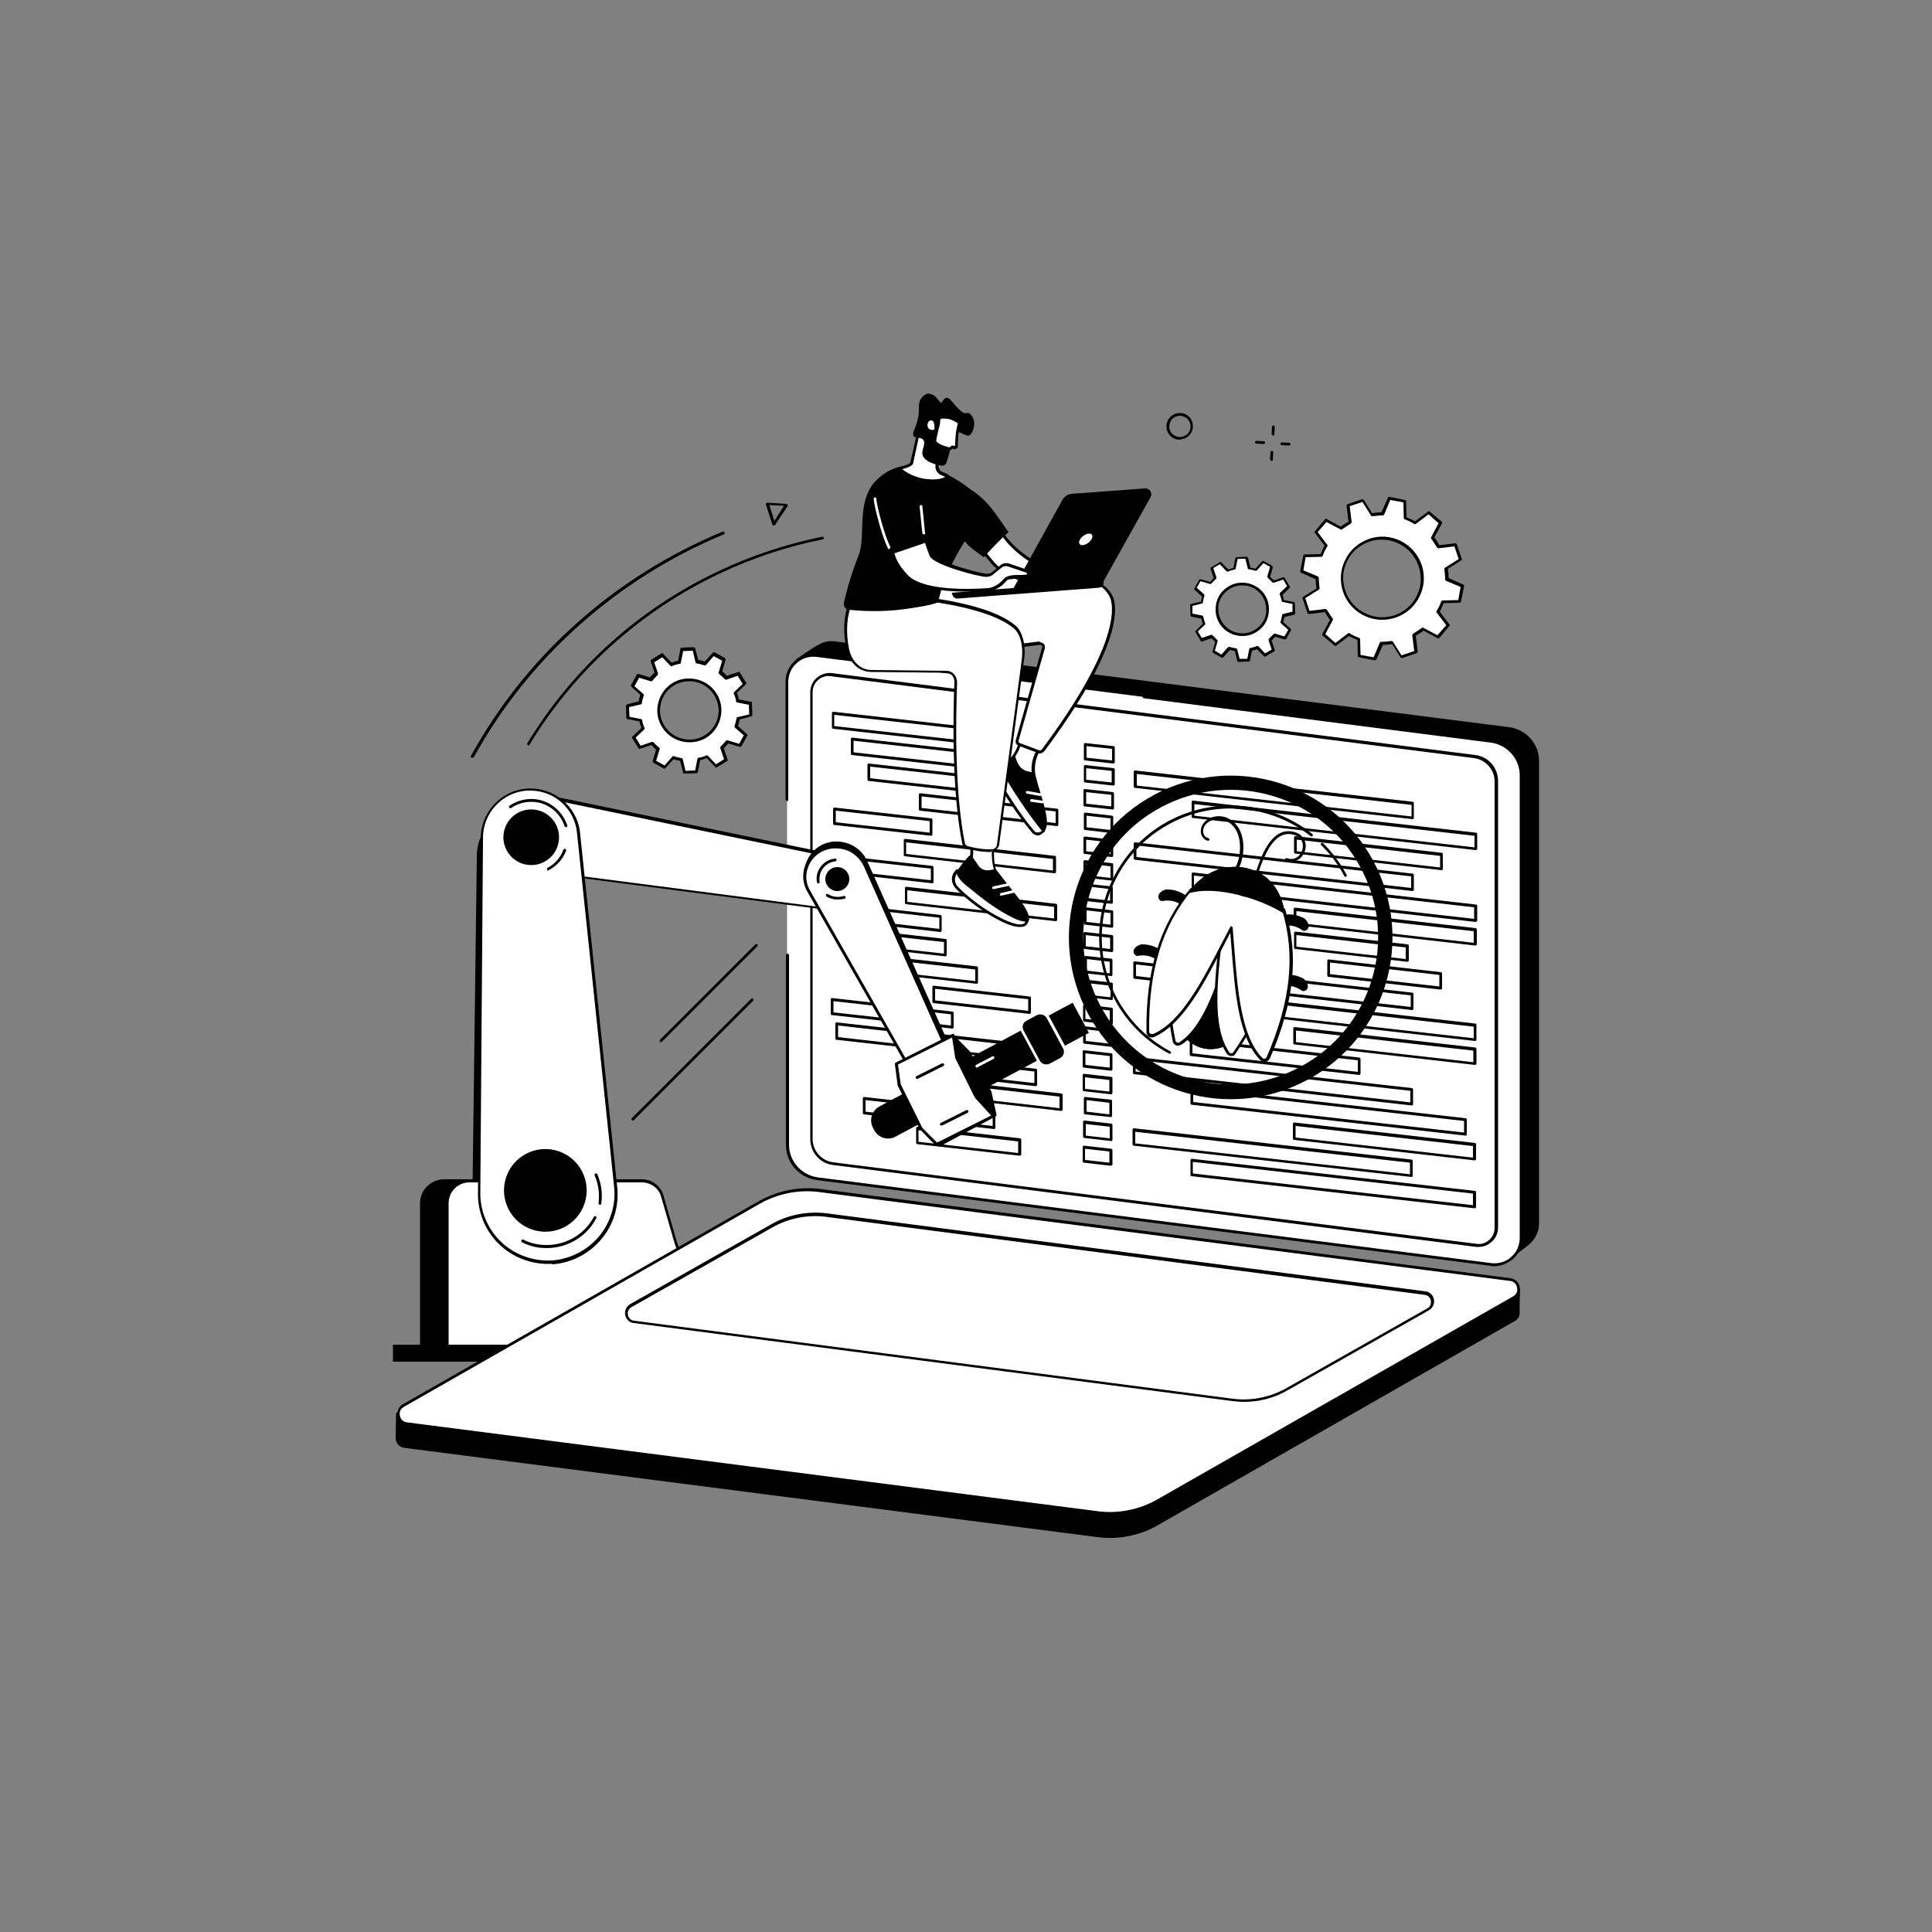 <svg xmlns="http://www.w3.org/2000/svg" xmlns:xlink="http://www.w3.org/1999/xlink" id="Layer_1" x="0px" y="0px" viewBox="0 0 500 500" style="enable-background:new 0 0 500 500;" xml:space="preserve"><rect x="0" y="0" width="500" height="500" fill="#808080" stroke="none"/><style type="text/css">	.st0{fill:#FEFEFE;}	.st1{fill:#FDFDFD;}	.st2{fill:#FCFCFC;}	.st3{fill:#010101;}	.st4{fill:#080808;}	.st5{fill:#161616;}	.st6{fill:#0D0D0D;}	.st7{fill:#2A2A2A;}	.st8{fill:#343434;}	.st9{fill:#202020;}	.st10{fill:#363636;}	.st11{fill:#050505;}	.st12{fill:#252525;}	.st13{fill:#0B0B0B;}	.st14{fill:#242424;}	.st15{fill:#191919;}	.st16{fill:#323232;}	.st17{fill:#070707;}	.st18{fill:#0A0A0A;}	.st19{fill:#1B1B1B;}	.st20{fill:#2C2C2C;}	.st21{fill:#303030;}	.st22{fill:#222222;}	.st23{fill:#333333;}	.st24{fill:#040404;}	.st25{fill:#060606;}	.st26{fill:#383838;}	.st27{fill:#2F2F2F;}	.st28{fill:#272727;}	.st29{fill:#111111;}	.st30{fill:#0C0C0C;}	.st31{fill:#393939;}	.st32{fill:#121212;}	.st33{fill:#373737;}	.st34{fill:#414141;}	.st35{fill:#353535;}	.st36{fill:#3E3E3E;}	.st37{fill:#282828;}	.st38{fill:#3B3B3B;}	.st39{fill:#313131;}	.st40{fill:#0E0E0E;}	.st41{fill:#3D3D3D;}	.st42{fill:#2E2E2E;}	.st43{fill:#3C3C3C;}	.st44{fill:#101010;}	.st45{fill:#444444;}	.st46{fill:#2B2B2B;}	.st47{fill:#0F0F0F;}	.st48{fill:#090909;}	.st49{fill:#404040;}	.st50{fill:#424242;}	.st51{fill:#3A3A3A;}	.st52{fill:#292929;}	.st53{fill:#131313;}	.st54{fill:#212121;}	.st55{fill:#3F3F3F;}	.st56{fill:#454545;}	.st57{fill:#151515;}	.st58{fill:#474747;}	.st59{fill:#181818;}	.st60{fill:#4A4A4A;}	.st61{fill:#2D2D2D;}	.st62{fill:#1A1A1A;}	.st63{fill:#030303;}	.st64{fill:#020202;}	.st65{fill:#262626;}	.st66{fill:#171717;}	.st67{fill:#434343;}	.st68{fill:#565656;}	.st69{fill:#1C1C1C;}	.st70{fill:#232323;}	.st71{fill:#1D1D1D;}	.st72{fill:#4E4E4E;}	.st73{fill:#505050;}	.st74{fill:#1F1F1F;}	.st75{fill:#464646;}	.st76{fill:#1E1E1E;}	.st77{fill:#484848;}	.st78{fill:#595959;}	.st79{fill:#5B5B5B;}	.st80{fill:#494949;}	.st81{fill:#5D5D5D;}	.st82{fill:#141414;}	.st83{fill:#FAFAFA;}	.st84{fill:#FFFFFF;}</style><g id="Automation_testing_1_">	<g>		<path class="st84" d="M162.4,182.6l0.1,3.1l3.3,0.7c0.1,0.7,0.3,1.4,0.6,2.1l-2.4,2.3l1.6,2.6l3.2-1.1c0.5,0.5,1,1,1.5,1.5   l-0.9,3.2l2.7,1.5l2.2-2.5c0.7,0.2,1.4,0.4,2.1,0.5l0.8,3.3l3.1-0.1l0.7-3.3c0.7-0.1,1.4-0.3,2.1-0.6l2.3,2.4l2.6-1.6l-1.1-3.2   c0.5-0.5,1-1,1.5-1.5l3.2,0.9l1.5-2.7l-2.5-2.2c0.2-0.7,0.4-1.4,0.5-2.1l3.3-0.8l-0.1-3.1l-3.3-0.7c-0.1-0.7-0.3-1.4-0.6-2.1   l2.4-2.3l-1.6-2.6l-3.2,1.1c-0.5-0.5-1-1-1.5-1.5l0.9-3.2l-2.7-1.5l-2.2,2.5c-0.7-0.2-1.4-0.4-2.1-0.5l-0.8-3.3l-3.1,0.1l-0.7,3.3   c-0.7,0.1-1.4,0.3-2.1,0.6l-2.3-2.4l-2.6,1.6l1.1,3.2c-0.5,0.5-1,1-1.5,1.5l-3.2-0.9l-1.5,2.7l2.5,2.2c-0.2,0.7-0.4,1.4-0.5,2.1   L162.4,182.6z M178.2,175.9c4.4-0.1,8,3.4,8.1,7.8c0.1,4.4-3.4,8-7.8,8.1c-4.4,0.1-8-3.4-8.1-7.8   C170.3,179.6,173.8,176,178.2,175.9z"></path>		<path d="M177.1,200.2c-0.2,0-0.3-0.1-0.3-0.3l-0.8-3c-0.6-0.1-1.1-0.2-1.7-0.4l-2.1,2.3c-0.1,0.1-0.3,0.2-0.4,0.1l-2.7-1.5   c-0.1-0.1-0.2-0.3-0.2-0.4l0.9-3c-0.4-0.4-0.9-0.8-1.2-1.2l-3,1c-0.2,0.1-0.3,0-0.4-0.2l-1.6-2.6c-0.1-0.1-0.1-0.3,0.1-0.4   l2.3-2.2c-0.2-0.5-0.4-1.1-0.5-1.7l-3.1-0.6c-0.2,0-0.3-0.2-0.3-0.3l-0.1-3.1c0-0.2,0.1-0.3,0.3-0.4l3-0.8   c0.1-0.6,0.2-1.1,0.4-1.7l-2.3-2.1c-0.1-0.1-0.2-0.3-0.1-0.4l1.5-2.7c0.1-0.1,0.3-0.2,0.4-0.2l3,0.9c0.4-0.4,0.8-0.9,1.2-1.2l-1-3   c-0.1-0.2,0-0.3,0.2-0.4l2.6-1.6c0.1-0.1,0.3-0.1,0.4,0.1l2.2,2.3c0.5-0.2,1.1-0.4,1.7-0.5l0.6-3.1c0-0.2,0.2-0.3,0.3-0.3l3.1-0.1   c0.2,0,0.3,0.1,0.4,0.3l0.8,3c0.6,0.1,1.1,0.2,1.7,0.4l2.1-2.3c0.1-0.1,0.3-0.2,0.4-0.1l2.7,1.5c0.1,0.1,0.2,0.3,0.2,0.4l-0.9,3   c0.4,0.4,0.9,0.8,1.2,1.2l3-1c0.2-0.1,0.3,0,0.4,0.2l1.6,2.6c0.1,0.1,0.1,0.3-0.1,0.4l-2.3,2.2c0.2,0.5,0.4,1.1,0.5,1.7l3.1,0.6   c0.2,0,0.3,0.2,0.3,0.3l0.1,3.1c0,0.2-0.1,0.3-0.3,0.4l-3,0.8c-0.1,0.6-0.2,1.1-0.4,1.7l2.3,2.1c0.1,0.1,0.2,0.3,0.1,0.4l-1.5,2.7   c-0.1,0.1-0.3,0.2-0.4,0.2l-3-0.9c-0.4,0.4-0.8,0.9-1.2,1.2l1,3c0.1,0.2,0,0.3-0.2,0.4l-2.6,1.6c-0.1,0.1-0.3,0.1-0.4-0.1   l-2.2-2.3c-0.5,0.2-1.1,0.4-1.7,0.5l-0.6,3.1c0,0.2-0.2,0.3-0.3,0.3L177.1,200.2C177.2,200.2,177.1,200.2,177.1,200.2z    M174.3,195.7c0,0,0.1,0,0.1,0c0.6,0.2,1.3,0.4,2,0.5c0.1,0,0.3,0.1,0.3,0.3l0.7,3l2.5-0.1l0.6-3c0-0.1,0.1-0.3,0.3-0.3   c0.7-0.1,1.4-0.3,2-0.6c0.1-0.1,0.3,0,0.4,0.1l2.1,2.2l2.1-1.3l-1-2.9c0-0.1,0-0.3,0.1-0.4c0.5-0.5,1-1,1.4-1.5   c0.1-0.1,0.2-0.2,0.4-0.1l3,0.9l1.2-2.2l-2.3-2c-0.1-0.1-0.1-0.2-0.1-0.4c0.2-0.6,0.4-1.3,0.5-2c0-0.1,0.1-0.3,0.3-0.3l3-0.7   l-0.1-2.5l-3-0.6c-0.1,0-0.3-0.1-0.3-0.3c-0.1-0.7-0.3-1.4-0.6-2c-0.1-0.1,0-0.3,0.1-0.4l2.2-2.1l-1.3-2.1l-2.9,1   c-0.1,0-0.3,0-0.4-0.1c-0.5-0.5-1-1-1.5-1.4c-0.1-0.1-0.2-0.2-0.1-0.4l0.9-3l-2.2-1.2l-2,2.3c-0.1,0.1-0.2,0.1-0.4,0.1   c-0.6-0.2-1.3-0.4-2-0.5c-0.1,0-0.3-0.1-0.3-0.3l-0.7-3l-2.5,0.1l-0.6,3c0,0.1-0.1,0.3-0.3,0.3c-0.7,0.1-1.4,0.3-2,0.6   c-0.1,0.1-0.3,0-0.4-0.1l-2.1-2.2l-2.1,1.3l1,2.9c0,0.1,0,0.3-0.1,0.4c-0.5,0.5-1,1-1.4,1.5c-0.1,0.1-0.2,0.2-0.4,0.1l-3-0.9   l-1.2,2.2l2.3,2c0.1,0.1,0.1,0.2,0.1,0.4c-0.2,0.6-0.4,1.3-0.5,2c0,0.1-0.1,0.3-0.3,0.3l-3,0.7l0.1,2.5l3,0.6   c0.1,0,0.3,0.1,0.3,0.3c0.1,0.7,0.3,1.4,0.6,2c0.1,0.1,0,0.3-0.1,0.4l-2.2,2.1l1.3,2.1l2.9-1c0.1,0,0.3,0,0.4,0.1   c0.5,0.5,1,1,1.5,1.4c0.1,0.1,0.2,0.2,0.1,0.4l-0.9,3l2.2,1.2l2-2.3C174.1,195.7,174.2,195.7,174.3,195.7z M178.4,192.1   c-4.5,0-8.2-3.6-8.3-8.1c0-2.2,0.8-4.3,2.3-5.9c1.5-1.6,3.6-2.5,5.8-2.5c4.6-0.1,8.4,3.5,8.5,8.1c0,2.2-0.8,4.3-2.3,5.9   c-1.5,1.6-3.6,2.5-5.8,2.5C178.5,192.1,178.4,192.1,178.4,192.1z M178.2,176.3c-2,0-3.9,0.9-5.3,2.3c-1.4,1.5-2.1,3.4-2.1,5.4   c0.1,4.1,3.5,7.4,7.6,7.4c0.1,0,0.1,0,0.2,0c2,0,3.9-0.9,5.3-2.3c1.4-1.5,2.1-3.4,2.1-5.4C185.8,179.5,182.4,176.2,178.2,176.3z"></path>	</g>	<g>		<g>			<path class="st84" d="M308.2,156.7l0.1,2.6l2.7,0.6c0.1,0.6,0.3,1.2,0.5,1.7l-2,1.9l1.3,2.2l2.7-0.9c0.4,0.4,0.8,0.9,1.3,1.2    l-0.8,2.7l2.2,1.2l1.9-2.1c0.6,0.2,1.1,0.3,1.7,0.4l0.7,2.7l2.6-0.1l0.6-2.7c0.6-0.1,1.2-0.3,1.7-0.5l1.9,2l2.2-1.3l-0.9-2.6    c0.4-0.4,0.9-0.8,1.2-1.3l2.7,0.8l1.2-2.2l-2.1-1.8c0.2-0.6,0.3-1.1,0.4-1.7l2.7-0.7l-0.1-2.6l-2.7-0.6c-0.1-0.6-0.3-1.2-0.5-1.7    l2-1.9l-1.3-2.2l-2.7,0.9c-0.4-0.4-0.8-0.9-1.3-1.2l0.8-2.7l-2.2-1.2l-1.9,2.1c-0.6-0.2-1.1-0.3-1.7-0.4l-0.7-2.7l-2.6,0.1    l-0.6,2.7c-0.6,0.1-1.2,0.3-1.7,0.5l-1.9-2l-2.2,1.3l0.9,2.6c-0.4,0.4-0.9,0.8-1.2,1.3l-2.7-0.8l-1.2,2.2l2.1,1.8    c-0.2,0.6-0.3,1.1-0.4,1.7L308.2,156.7z M321.3,151.1c3.6-0.1,6.7,2.8,6.7,6.4c0.1,3.6-2.8,6.6-6.5,6.7c-3.6,0.1-6.7-2.8-6.7-6.4    C314.8,154.2,317.7,151.2,321.3,151.1z"></path>			<path d="M320.5,171.3c-0.2,0-0.3-0.1-0.3-0.3l-0.6-2.5c-0.5-0.1-0.9-0.2-1.3-0.3l-1.7,1.9c-0.1,0.1-0.3,0.2-0.4,0.1l-2.2-1.2    c-0.1-0.1-0.2-0.3-0.2-0.4l0.7-2.5c-0.3-0.3-0.7-0.6-1-0.9l-2.4,0.8c-0.2,0.1-0.3,0-0.4-0.2l-1.3-2.2c-0.1-0.1-0.1-0.3,0.1-0.4    l1.8-1.8c-0.2-0.4-0.3-0.9-0.4-1.3l-2.5-0.5c-0.2,0-0.3-0.2-0.3-0.3l-0.1-2.6c0-0.2,0.1-0.3,0.3-0.4l2.5-0.6    c0.1-0.5,0.2-0.9,0.3-1.3l-1.9-1.7c-0.1-0.1-0.2-0.3-0.1-0.4l1.2-2.2c0.1-0.1,0.3-0.2,0.4-0.2l2.5,0.7c0.3-0.3,0.6-0.7,0.9-1    l-0.8-2.4c-0.1-0.2,0-0.3,0.2-0.4l2.2-1.3c0.1-0.1,0.3-0.1,0.4,0.1l1.8,1.8c0.4-0.2,0.9-0.3,1.3-0.4l0.5-2.5    c0-0.2,0.2-0.3,0.3-0.3l2.6-0.1c0.2,0,0.3,0.1,0.4,0.3l0.6,2.5c0.5,0.1,0.9,0.2,1.3,0.3l1.7-1.9c0.1-0.1,0.3-0.2,0.4-0.1l2.2,1.2    c0.1,0.1,0.2,0.3,0.2,0.4l-0.7,2.5c0.3,0.3,0.7,0.6,1,0.9l2.4-0.8c0.2-0.1,0.3,0,0.4,0.2l1.3,2.2c0.1,0.1,0.1,0.3-0.1,0.4    l-1.8,1.8c0.2,0.4,0.3,0.9,0.4,1.3l2.5,0.5c0.2,0,0.3,0.2,0.3,0.3l0.1,2.6c0,0.2-0.1,0.3-0.3,0.4l-2.5,0.6    c-0.1,0.5-0.2,0.9-0.3,1.3l1.9,1.7c0.1,0.1,0.2,0.3,0.1,0.4l-1.2,2.2c-0.1,0.1-0.3,0.2-0.4,0.2l-2.5-0.7c-0.3,0.3-0.6,0.7-0.9,1    l0.8,2.4c0.1,0.2,0,0.3-0.2,0.4l-2.2,1.3c-0.1,0.1-0.3,0.1-0.4-0.1l-1.8-1.8c-0.4,0.2-0.9,0.3-1.3,0.4l-0.5,2.5    c0,0.2-0.2,0.3-0.3,0.3L320.5,171.3C320.5,171.3,320.5,171.3,320.5,171.3z M318.1,167.4c0,0,0.1,0,0.1,0c0.5,0.2,1.1,0.3,1.7,0.4    c0.1,0,0.3,0.1,0.3,0.3l0.6,2.4l2,0l0.5-2.5c0-0.1,0.1-0.3,0.3-0.3c0.6-0.1,1.1-0.3,1.7-0.5c0.1-0.1,0.3,0,0.4,0.1l1.7,1.8l1.7-1    l-0.8-2.4c0-0.1,0-0.3,0.1-0.4c0.4-0.4,0.8-0.8,1.2-1.2c0.1-0.1,0.2-0.2,0.4-0.1l2.4,0.7l1-1.7l-1.9-1.7    c-0.1-0.1-0.1-0.2-0.1-0.4c0.2-0.5,0.3-1.1,0.4-1.7c0-0.1,0.1-0.3,0.3-0.3l2.4-0.6l0-2l-2.5-0.5c-0.1,0-0.3-0.1-0.3-0.3    c-0.1-0.6-0.3-1.1-0.5-1.7c-0.1-0.1,0-0.3,0.1-0.4l1.8-1.7l-1-1.7l-2.4,0.8c-0.1,0-0.3,0-0.4-0.1c-0.4-0.4-0.8-0.8-1.2-1.2    c-0.1-0.1-0.2-0.2-0.1-0.4l0.7-2.4l-1.7-1l-1.7,1.9c-0.1,0.1-0.2,0.1-0.4,0.1c-0.5-0.2-1.1-0.3-1.7-0.4c-0.1,0-0.3-0.1-0.3-0.3    l-0.6-2.4l-2,0l-0.5,2.5c0,0.1-0.1,0.3-0.3,0.3c-0.6,0.1-1.1,0.3-1.7,0.5c-0.1,0.1-0.3,0-0.4-0.1l-1.7-1.8l-1.7,1l0.8,2.4    c0,0.1,0,0.3-0.1,0.4c-0.4,0.4-0.8,0.8-1.2,1.2c-0.1,0.1-0.2,0.2-0.4,0.1l-2.4-0.7l-1,1.7l1.9,1.7c0.1,0.1,0.1,0.2,0.1,0.4    c-0.2,0.5-0.3,1.1-0.4,1.7c0,0.1-0.1,0.3-0.3,0.3l-2.4,0.6l0,2l2.5,0.5c0.1,0,0.3,0.1,0.3,0.3c0.1,0.6,0.3,1.1,0.5,1.7    c0.1,0.1,0,0.3-0.1,0.4l-1.8,1.7l1,1.7l2.4-0.8c0.1,0,0.3,0,0.4,0.1c0.4,0.4,0.8,0.8,1.2,1.2c0.1,0.1,0.2,0.2,0.1,0.4l-0.7,2.4    l1.7,1l1.7-1.9C317.9,167.5,318,167.4,318.1,167.4z M321.5,164.6c-3.8,0-6.9-3-6.9-6.8c0-1.9,0.6-3.6,1.9-4.9    c1.3-1.3,3-2.1,4.9-2.1c0,0,0.1,0,0.1,0c3.8,0,6.9,3,6.9,6.8c0,1.9-0.6,3.6-1.9,4.9c-1.3,1.3-3,2.1-4.9,2.1    C321.6,164.6,321.5,164.6,321.5,164.6z M321.4,151.5c-1.7,0-3.2,0.7-4.4,1.9c-1.2,1.2-1.8,2.8-1.7,4.4c0.1,3.4,2.9,6.1,6.2,6.1    c0,0,0.1,0,0.1,0c1.7,0,3.2-0.7,4.4-1.9c1.2-1.2,1.8-2.8,1.7-4.4C327.6,154.1,324.8,151.4,321.4,151.5z"></path>		</g>		<g>			<path class="st84" d="M337.3,154.7l1.3,3.8l4.4-0.5c0.5,0.8,1,1.6,1.6,2.3l-2.1,3.9l3.1,2.6l3.5-2.6c0.8,0.5,1.7,0.9,2.5,1.2    l0.2,4.4l4,0.8l1.7-4c0.9,0,1.9-0.1,2.8-0.2l2.3,3.7l3.8-1.3l-0.5-4.4c0.8-0.5,1.6-1,2.3-1.6l3.9,2.1l2.6-3.1l-2.6-3.5    c0.5-0.8,0.9-1.7,1.2-2.5l4.4-0.2l0.8-4l-4-1.7c0-0.9-0.1-1.9-0.2-2.8l3.7-2.3l-1.3-3.8l-4.4,0.5c-0.5-0.8-1-1.6-1.6-2.3l2.1-3.9    l-3.1-2.6l-3.5,2.6c-0.8-0.5-1.7-0.9-2.5-1.2l-0.2-4.4l-4-0.8l-1.7,4c-0.9,0-1.9,0.1-2.8,0.2l-2.3-3.7l-3.8,1.3l0.5,4.4    c-0.8,0.5-1.6,1-2.3,1.6l-3.9-2.1l-2.6,3.1l2.6,3.5c-0.5,0.8-0.9,1.7-1.2,2.5l-4.4,0.2l-0.8,4l4,1.7c0,0.9,0.1,1.9,0.2,2.8    L337.3,154.7z M354.2,139.9c5.4-1.9,11.3,1,13.2,6.4c1.9,5.4-1,11.3-6.4,13.2c-5.4,1.9-11.3-1-13.2-6.4S348.8,141.8,354.2,139.9z    "></path>			<path d="M355.7,170.9C355.7,170.9,355.7,170.9,355.7,170.9l-4-0.8c-0.2,0-0.3-0.2-0.3-0.3l-0.1-4.2c-0.7-0.3-1.5-0.6-2.2-1    l-3.3,2.5c-0.1,0.1-0.3,0.1-0.4,0l-3.1-2.6c-0.1-0.1-0.2-0.3-0.1-0.4l2-3.7c-0.5-0.6-0.9-1.3-1.3-2l-4.1,0.5    c-0.2,0-0.3-0.1-0.4-0.2l-1.3-3.8c-0.1-0.2,0-0.3,0.1-0.4l3.5-2.2c-0.1-0.8-0.2-1.6-0.2-2.4l-3.8-1.7c-0.2-0.1-0.2-0.2-0.2-0.4    l0.8-4c0-0.2,0.2-0.3,0.3-0.3l4.2-0.1c0.3-0.7,0.6-1.5,1-2.2l-2.5-3.3c-0.1-0.1-0.1-0.3,0-0.4l2.6-3.1c0.1-0.1,0.3-0.2,0.4-0.1    l3.7,2c0.6-0.5,1.3-0.9,2-1.3l-0.5-4.1c0-0.2,0.1-0.3,0.2-0.4l3.8-1.3c0.2-0.1,0.3,0,0.4,0.1l2.2,3.5c0.8-0.1,1.6-0.2,2.4-0.2    l1.7-3.8c0.1-0.2,0.2-0.2,0.4-0.2l4,0.8c0.2,0,0.3,0.2,0.3,0.3l0.1,4.2c0.7,0.3,1.5,0.6,2.2,1l3.4-2.5c0.1-0.1,0.3-0.1,0.4,0    l3.1,2.6c0.1,0.1,0.2,0.3,0.1,0.4l-2,3.7c0.5,0.6,0.9,1.3,1.3,2l4.1-0.5c0.2,0,0.3,0.1,0.4,0.2l1.3,3.8c0.1,0.2,0,0.3-0.1,0.4    l-3.5,2.2c0.1,0.8,0.2,1.6,0.2,2.4l3.8,1.7c0.2,0.1,0.2,0.2,0.2,0.4l-0.8,4c0,0.2-0.2,0.3-0.3,0.3l-4.2,0.1    c-0.3,0.7-0.6,1.5-1,2.2l2.5,3.3c0.1,0.1,0.1,0.3,0,0.4l-2.6,3.1c-0.1,0.1-0.3,0.2-0.4,0.1l-3.7-2c-0.6,0.5-1.3,0.9-2,1.3    l0.5,4.1c0,0.2-0.1,0.3-0.2,0.4l-3.8,1.3c-0.2,0.1-0.3,0-0.4-0.1l-2.2-3.5c-0.8,0.1-1.6,0.2-2.4,0.2l-1.7,3.8    C356,170.8,355.9,170.9,355.7,170.9z M352.1,169.5l3.4,0.6l1.6-3.8c0.1-0.1,0.2-0.2,0.3-0.2c0.9,0,1.8-0.1,2.7-0.2    c0.1,0,0.3,0,0.4,0.2l2.2,3.5l3.3-1.1l-0.5-4.1c0-0.1,0.1-0.3,0.2-0.4c0.8-0.5,1.6-1,2.3-1.5c0.1-0.1,0.3-0.1,0.4,0l3.6,1.9    l2.3-2.6l-2.5-3.3c-0.1-0.1-0.1-0.3,0-0.4c0.5-0.8,0.9-1.6,1.2-2.5c0.1-0.1,0.2-0.2,0.3-0.2l4.1-0.1l0.6-3.4l-3.8-1.6    c-0.1-0.1-0.2-0.2-0.2-0.3c0-0.9-0.1-1.8-0.2-2.7c0-0.1,0-0.3,0.2-0.4l3.5-2.2l-1.1-3.3l-4.1,0.5c-0.1,0-0.3-0.1-0.4-0.2    c-0.5-0.8-1-1.6-1.5-2.3c-0.1-0.1-0.1-0.3,0-0.4l1.9-3.6l-2.6-2.3l-3.3,2.5c-0.1,0.1-0.3,0.1-0.4,0c-0.8-0.5-1.6-0.9-2.5-1.2    c-0.1-0.1-0.2-0.2-0.2-0.3l-0.1-4.1l-3.4-0.6l-1.6,3.8c-0.1,0.1-0.2,0.2-0.3,0.2c0,0-0.1,0-0.1,0c-0.9,0-1.7,0.1-2.6,0.2    c-0.1,0-0.3,0-0.4-0.2l-2.2-3.5l-3.3,1.1l0.5,4.1c0,0.1-0.1,0.3-0.2,0.4c-0.8,0.5-1.6,1-2.3,1.5c-0.1,0.1-0.3,0.1-0.4,0l-3.6-1.9    l-2.3,2.6l2.5,3.3c0.1,0.1,0.1,0.3,0,0.4c-0.5,0.8-0.9,1.6-1.2,2.5c-0.1,0.1-0.2,0.2-0.3,0.2l-4.1,0.1l-0.6,3.4l3.8,1.6    c0.1,0.1,0.2,0.2,0.2,0.3c0,0.9,0.1,1.8,0.2,2.7c0,0.1,0,0.3-0.2,0.4l-3.5,2.2l1.1,3.3l4.1-0.5c0.1,0,0.3,0.1,0.4,0.2    c0.5,0.8,1,1.6,1.5,2.3c0.1,0.1,0.1,0.3,0,0.4l-1.9,3.6l2.6,2.3l3.3-2.5c0.1-0.1,0.3-0.1,0.4,0c0.8,0.5,1.6,0.9,2.5,1.2    c0.1,0.1,0.2,0.2,0.2,0.3L352.1,169.5z M357.7,160.4c-4.4,0-8.6-2.8-10.1-7.2c-0.9-2.7-0.8-5.6,0.5-8.2c1.2-2.6,3.4-4.5,6.1-5.5    c5.6-2,11.7,1,13.7,6.6c0.9,2.7,0.8,5.6-0.5,8.2c-1.2,2.6-3.4,4.5-6.1,5.5C360,160.2,358.8,160.4,357.7,160.4z M354.3,140.2    c-2.5,0.9-4.6,2.7-5.7,5.1c-1.2,2.4-1.3,5.1-0.4,7.7c1.8,5.2,7.6,8,12.8,6.2c2.5-0.9,4.6-2.7,5.7-5.1c1.2-2.4,1.3-5.1,0.4-7.7    C365.3,141.2,359.5,138.4,354.3,140.2z"></path>		</g>	</g>	<g>		<path d="M163.8,290c-0.1,0-0.2,0-0.3-0.1c-0.1-0.1-0.1-0.4,0-0.5l30.9-30.9c0.1-0.1,0.4-0.1,0.5,0c0.1,0.1,0.1,0.4,0,0.5   L164,289.9C164,290,163.9,290,163.8,290z"></path>		<path d="M171.1,269.7c-0.1,0-0.2,0-0.3-0.1c-0.1-0.1-0.1-0.4,0-0.5l24.7-24.7c0.1-0.1,0.4-0.1,0.5,0c0.1,0.1,0.1,0.4,0,0.5   l-24.7,24.7C171.3,269.7,171.2,269.7,171.1,269.7z"></path>	</g>	<g>		<g>			<path d="M136.8,192.9c-0.1,0-0.1,0-0.2-0.1c-0.2-0.1-0.2-0.3-0.1-0.5c11.8-19.4,28.9-34.8,49.5-44.5c8.6-4.1,17.6-7,26.8-8.9    c0.2,0,0.4,0.1,0.4,0.3c0,0.2-0.1,0.4-0.3,0.4c-9.2,1.8-18.1,4.8-26.6,8.8c-20.5,9.7-37.5,25-49.2,44.2    C137,192.9,136.9,192.9,136.8,192.9z"></path>			<path d="M122.2,196.1c-0.1,0-0.1,0-0.2,0c-0.2-0.1-0.2-0.3-0.1-0.5c7-12.7,16-24.1,26.9-33.9c11.2-10.1,24-18.2,38.2-24.1    c0.2-0.1,0.4,0,0.5,0.2c0.1,0.2,0,0.4-0.2,0.5c-27.5,11.4-50.5,31.9-64.7,57.7C122.4,196.1,122.3,196.1,122.2,196.1z"></path>			<path d="M200.2,136C200.2,136,200.2,136,200.2,136c-0.2,0-0.3-0.1-0.3-0.2l-1.7-5.3c0-0.1,0-0.2,0.1-0.3s0.2-0.1,0.3-0.1l4.9,0.3    c0.1,0,0.2,0.1,0.3,0.2c0.1,0.1,0.1,0.2,0,0.4l-3.3,5C200.5,135.9,200.4,136,200.2,136z M199.1,130.7l1.3,4.1l2.5-3.9    L199.1,130.7z"></path>		</g>		<g>			<path d="M305.3,113.8c-1.8,0-3.3-1.4-3.4-3.2c-0.1-0.9,0.2-1.8,0.8-2.5c0.6-0.7,1.4-1.1,2.3-1.2c1.9-0.2,3.6,1.2,3.7,3.1    c0.1,0.9-0.2,1.8-0.8,2.5c-0.6,0.7-1.4,1.1-2.3,1.2C305.5,113.8,305.4,113.8,305.3,113.8z M302.6,110.6c0.1,1.5,1.5,2.6,3,2.5    c0.7-0.1,1.4-0.4,1.9-1c0.5-0.6,0.7-1.3,0.6-2c-0.1-1.5-1.5-2.6-3-2.5c-0.7,0.1-1.4,0.4-1.9,1    C302.8,109.2,302.6,109.9,302.6,110.6z"></path>		</g>		<g>			<path d="M333.6,115.3C333.6,115.3,333.6,115.3,333.6,115.3l-1.9-0.1c-0.2,0-0.3-0.2-0.3-0.4c0-0.2,0.2-0.3,0.4-0.3l1.9,0.1    c0.2,0,0.3,0.2,0.3,0.4C333.9,115.1,333.8,115.3,333.6,115.3z"></path>			<path d="M327,114.9C327,114.9,326.9,114.9,327,114.9l-1.9-0.1c-0.2,0-0.3-0.2-0.3-0.4c0-0.2,0.2-0.3,0.4-0.3l1.9,0.1    c0.2,0,0.3,0.2,0.3,0.4C327.3,114.8,327.2,114.9,327,114.9z"></path>			<path d="M329.5,112.7C329.5,112.7,329.5,112.7,329.5,112.7c-0.2,0-0.4-0.2-0.4-0.4l0.1-1.9c0-0.2,0.2-0.3,0.4-0.3    c0.2,0,0.3,0.2,0.3,0.4l-0.1,1.9C329.8,112.6,329.7,112.7,329.5,112.7z"></path>			<path d="M329.1,119.3C329.1,119.3,329.1,119.3,329.1,119.3c-0.2,0-0.4-0.2-0.4-0.4l0.1-1.9c0-0.2,0.2-0.3,0.4-0.3    c0.2,0,0.3,0.2,0.3,0.4l-0.1,1.9C329.4,119.1,329.3,119.3,329.1,119.3z"></path>		</g>	</g>	<g>		<g>			<g>				<path d="M157.9,311.8c0.6,4.8-0.8,9.7-3.9,13.4c-3.1,3.8-7.5,6.1-12.4,6.5c-4.9,0.4-9.7-1.3-13.3-4.6c-3.6-3.3-5.7-7.9-5.8-12.8     l1.2-92.5c-0.1-6.7,5-12.3,11.6-12.8c6.7-0.5,12.6,4.3,13.4,11L157.9,311.8z"></path>				<path d="M140.3,332c-4.5,0-8.9-1.7-12.2-4.7c-3.7-3.3-5.8-8.1-5.9-13l1.2-92.5c-0.1-6.8,5.1-12.6,11.9-13.1     c6.9-0.5,13,4.4,13.8,11.3l9.2,91.8c0.6,4.9-0.8,9.9-4,13.7c-3.1,3.8-7.7,6.2-12.6,6.6C141.2,332,140.7,332,140.3,332z      M136.3,209.4c-0.3,0-0.6,0-1,0c-6.4,0.5-11.4,5.9-11.3,12.4l-1.2,92.5c0.1,4.7,2.2,9.3,5.7,12.5c3.5,3.2,8.3,4.8,13,4.5     c4.7-0.4,9.1-2.7,12.1-6.3c3-3.7,4.4-8.4,3.8-13.1c0,0,0,0,0,0l-9.2-91.8C147.6,213.9,142.4,209.4,136.3,209.4z"></path>			</g>			<g>				<g>					<path d="M175.8,327.2c-3.4,0-6.5-2.3-7.4-5.6l-3.5-12.1c-0.7-2.4-2.8-4-5.3-4H115c-3.2,0-5.8,2.6-5.8,5.8v39.9h76.2V333      c0-3.2-2.6-5.8-5.8-5.8H175.8z"></path>					<path d="M185.3,351.7h-76.2c-0.2,0-0.4-0.2-0.4-0.4v-39.9c0-3.4,2.8-6.2,6.2-6.2h44.6c2.6,0,4.9,1.7,5.6,4.2l3.5,12.1      c0.9,3.1,3.8,5.3,7.1,5.3h3.7c3.4,0,6.2,2.8,6.2,6.2v18.3C185.7,351.5,185.5,351.7,185.3,351.7z M109.5,351H185V333      c0-3-2.4-5.4-5.4-5.4h-3.7c-3.6,0-6.8-2.4-7.8-5.8l-3.5-12.1c-0.6-2.2-2.7-3.7-5-3.7H115c-3,0-5.4,2.4-5.4,5.4V351z"></path>				</g>				<g>					<path class="st84" d="M182.4,327.2c-3.4,0-6.5-2.3-7.4-5.6l-3.5-12.1c-0.7-2.4-2.8-4-5.3-4h-44.6c-3.2,0-5.8,2.6-5.8,5.8v39.9      h76.2V333c0-3.2-2.6-5.8-5.8-5.8H182.4z"></path>					<path d="M191.9,351.7h-76.2c-0.2,0-0.4-0.2-0.4-0.4v-39.9c0-3.4,2.8-6.2,6.2-6.2h44.6c2.6,0,4.9,1.7,5.6,4.2l3.5,12.1      c0.9,3.1,3.8,5.3,7.1,5.3h3.7c3.4,0,6.2,2.8,6.2,6.2v18.3C192.3,351.5,192.1,351.7,191.9,351.7z M116.1,351h75.4V333      c0-3-2.4-5.4-5.4-5.4h-3.7c-3.6,0-6.8-2.4-7.8-5.8l-3.5-12.1c-0.6-2.2-2.7-3.7-5-3.7h-44.6c-3,0-5.4,2.4-5.4,5.4V351z"></path>				</g>				<circle class="st84" cx="185.9" cy="333.7" r="3.1"></circle>				<rect x="101.7" y="348" width="97.9" height="4.4"></rect>			</g>		</g>		<g>			<g>				<path d="M391.1,325.6l-174.9-24.3c-4.4-0.6-7.7-4.3-7.7-8.7l-2.4-122c0,0,4-2.9,6.2-4c1.2-0.6,2.5-0.8,3.9-0.6l174.4,22.2     c4.4,0.6,7.7,4.3,7.7,8.7v119.8c0,2.1-1,4-2.5,5.3C394.4,323.2,391.1,325.6,391.1,325.6z"></path>				<path class="st84" d="M385.8,327.2L211.4,305c-4.4-0.6-7.7-4.3-7.7-8.7V176.4c0-4.1,3.6-7.3,7.7-6.8l174.4,22.2     c4.4,0.6,7.7,4.3,7.7,8.7v119.8C393.5,324.6,389.9,327.8,385.8,327.2z"></path>				<g>					<path class="st84" d="M382.1,322.3l-166.5-21.2c-3.2-0.4-5.6-3.1-5.6-6.3V179.1c0-2.8,2.4-4.9,5.1-4.5l166.5,21.2      c3.2,0.4,5.6,3.1,5.6,6.3v115.6C387.2,320.5,384.8,322.7,382.1,322.3z"></path>					<path d="M382.7,322.7c-0.2,0-0.4,0-0.6,0l-166.5-21.2c-3.4-0.4-5.9-3.3-5.9-6.7V179.1c0-1.4,0.6-2.8,1.7-3.7      c1.1-0.9,2.5-1.4,3.9-1.2l166.5,21.2c3.4,0.4,5.9,3.3,5.9,6.7v115.6c0,1.4-0.6,2.8-1.7,3.7C385,322.3,383.9,322.7,382.7,322.7z       M382.1,321.9c1.2,0.2,2.4-0.2,3.3-1c0.9-0.8,1.4-1.9,1.4-3.2V202.2c0-3-2.3-5.6-5.3-6l-166.5-21.2c-1.2-0.2-2.4,0.2-3.3,1      c-0.9,0.8-1.4,1.9-1.4,3.2v115.6c0,3,2.3,5.6,5.3,6L382.1,321.9z"></path>				</g>				<path d="M386.7,327.7c-0.3,0-0.6,0-0.9-0.1l-174.4-22.2c-4.6-0.6-8-4.5-8-9.1v-49.1c0-0.2,0.2-0.4,0.4-0.4s0.4,0.2,0.4,0.4v49.1     c0,4.2,3.2,7.8,7.4,8.4l174.4,22.2c1.8,0.2,3.7-0.3,5.1-1.6c1.4-1.2,2.2-3,2.2-4.9V200.6c0-4.2-3.2-7.8-7.4-8.4l-89.9-11.5     c-0.2,0-0.3-0.2-0.3-0.4c0-0.2,0.2-0.3,0.4-0.3l89.9,11.5c4.6,0.6,8,4.5,8,9.1v119.8c0,2.1-0.9,4-2.4,5.4     C390.1,327,388.4,327.7,386.7,327.7z"></path>				<path d="M203.7,207.3c-0.2,0-0.4-0.2-0.4-0.4v-30.5c0-2.1,0.9-4,2.4-5.4c1.5-1.4,3.6-2,5.7-1.7l41.1,5.2c0.2,0,0.3,0.2,0.3,0.4     c0,0.2-0.2,0.3-0.4,0.3l-41.1-5.2c-1.8-0.2-3.7,0.3-5.1,1.6c-1.4,1.2-2.2,3-2.2,4.9V207C204.1,207.2,203.9,207.3,203.7,207.3z"></path>			</g>			<g>				<path d="M284,397.8l-179.4-23.1c-1.4-0.2-2.2-1.4-2.2-2.5c0-0.8,0.1-6.5,0.1-6.5l94.8-54.2c4.8-2.7,10.9-3.8,16.3-3.1     l177.1,22.8c1.1,0.1,2,0.8,2.4,1.8l0.3,0.7c0,0-0.2,4.8-0.1,5.9c0,0.9-0.3,1.8-1.3,2.3l-92.5,52.9     C295,397.4,289.5,398.5,284,397.8z"></path>				<g>					<path class="st84" d="M284,391.5l-178.7-23.1c-2.4-0.3-3-3.5-0.9-4.6l92-52.5c4.8-2.7,10.3-3.8,15.7-3.1l178.7,23.1      c2.4,0.3,3,3.5,0.9,4.6l-92,52.5C295,391.1,289.5,392.2,284,391.5z"></path>					<path d="M287.2,392c-1.1,0-2.1-0.1-3.2-0.2l-178.7-23.1c-1.2-0.2-2.2-1.1-2.4-2.3c-0.2-1.2,0.3-2.4,1.4-3l92-52.5      c4.8-2.7,10.4-3.9,15.9-3.2l178.7,23.1c1.2,0.2,2.2,1,2.4,2.3c0.2,1.2-0.3,2.4-1.4,3l-92,52.5C296,390.9,291.6,392,287.2,392z       M284.1,391.1c5.3,0.7,10.8-0.4,15.5-3.1l92-52.5c1-0.6,1.2-1.5,1-2.3c-0.1-0.7-0.7-1.6-1.8-1.7L212,308.5      c-5.3-0.7-10.8,0.4-15.5,3.1l-92,52.5c-1,0.6-1.2,1.5-1,2.3c0.1,0.7,0.7,1.6,1.8,1.7L284.1,391.1z"></path>				</g>				<g>					<path class="st84" d="M319,362.3l-155-20.2c-2.1-0.3-2.7-3.1-0.8-4.2l36.4-20.6c4.3-2.5,9.3-3.4,14.2-2.8l155,20.2      c2.1,0.3,2.7,3.1,0.8,4.2l-36.4,20.6C328.9,362,323.9,362.9,319,362.3z"></path>					<path d="M321.9,362.8c-1,0-1.9-0.1-2.9-0.2c0,0,0,0,0,0l-155-20.2c-1.1-0.1-2-1-2.2-2.1c-0.2-1.1,0.3-2.2,1.3-2.8l36.4-20.6      c4.3-2.5,9.4-3.5,14.4-2.9l155,20.2c1.1,0.1,2,1,2.2,2.1c0.2,1.1-0.3,2.2-1.3,2.8l-36.4,20.6      C329.9,361.8,325.9,362.8,321.9,362.8z M319.1,362c4.8,0.6,9.7-0.4,13.9-2.8l36.4-20.6c0.9-0.5,1-1.4,0.9-2      c-0.1-0.6-0.6-1.4-1.6-1.5l-155-20.2c-4.8-0.6-9.7,0.4-13.9,2.8l-36.4,20.6c-0.9,0.5-1,1.4-0.9,2c0.1,0.6,0.6,1.4,1.6,1.5      L319.1,362z"></path>				</g>			</g>			<g>				<g>					<path d="M365.6,212C365.6,212,365.6,212,365.6,212l-71.9-8.1c-0.2,0-0.3-0.2-0.3-0.4l0-3.7c0-0.1,0-0.2,0.1-0.3      c0.1-0.1,0.2-0.1,0.3-0.1l71.8,8.1c0.2,0,0.3,0.2,0.3,0.4l0,3.7c0,0.1,0,0.2-0.1,0.3C365.8,212,365.7,212,365.6,212z       M294.2,203.3l71.1,8l0-3l-71.1-8L294.2,203.3z"></path>					<path d="M381.9,220C381.9,220,381.9,220,381.9,220l-73.2-8.3c-0.2,0-0.3-0.2-0.3-0.4l0-3.7c0-0.1,0-0.2,0.1-0.3      c0.1-0.1,0.2-0.1,0.3-0.1l73.2,8.3c0.2,0,0.3,0.2,0.3,0.4l0,3.7c0,0.1,0,0.2-0.1,0.3C382.1,220,382,220,381.9,220z       M309.1,211.1l72.5,8.2l0-3l-72.5-8.2L309.1,211.1z"></path>					<path d="M373.1,225.2C373.1,225.2,373,225.2,373.1,225.2l-37.9-4.3c-0.2,0-0.3-0.2-0.3-0.4l0-3.7c0-0.1,0-0.2,0.1-0.3      c0.1-0.1,0.2-0.1,0.3-0.1l37.8,4.3c0.2,0,0.3,0.2,0.3,0.4l0,3.7c0,0.1,0,0.2-0.1,0.3C373.2,225.2,373.2,225.2,373.1,225.2z       M335.6,220.3l37.1,4.2l0-3l-37.1-4.2L335.6,220.3z"></path>					<path d="M365.5,261.4C365.4,261.4,365.4,261.4,365.5,261.4l-71.9-8.1c-0.2,0-0.3-0.2-0.3-0.4l0-3.7c0-0.1,0-0.2,0.1-0.3      c0.1-0.1,0.2-0.1,0.3-0.1l71.8,8.1c0.2,0,0.3,0.2,0.3,0.4l0,3.7c0,0.1,0,0.2-0.1,0.3C365.6,261.4,365.5,261.4,365.5,261.4z       M294,252.6l71.1,8l0-3l-71.1-8L294,252.6z"></path>					<path d="M381.7,269.4C381.7,269.4,381.7,269.4,381.7,269.4l-73.2-8.3c-0.2,0-0.3-0.2-0.3-0.4l0-3.7c0-0.1,0-0.2,0.1-0.3      c0.1-0.1,0.2-0.1,0.3-0.1l73.2,8.3c0.2,0,0.3,0.2,0.3,0.4l0,3.7c0,0.1,0,0.2-0.1,0.3C381.9,269.4,381.8,269.4,381.7,269.4z       M308.9,260.5l72.5,8.2l0-3l-72.5-8.2L308.9,260.5z"></path>					<path d="M381.7,275.6C381.7,275.6,381.7,275.6,381.7,275.6l-46.7-5.3c-0.2,0-0.3-0.2-0.3-0.4l0-3.7c0-0.1,0-0.2,0.1-0.3      c0.1-0.1,0.2-0.1,0.3-0.1l46.7,5.3c0.2,0,0.3,0.2,0.3,0.4l0,3.7c0,0.1,0,0.2-0.1,0.3C381.9,275.6,381.8,275.6,381.7,275.6z       M335.4,269.7l45.9,5.2l0-3l-45.9-5.2L335.4,269.7z"></path>					<path d="M351.8,278.2C351.7,278.2,351.7,278.2,351.8,278.2l-43.6-4.9c-0.2,0-0.3-0.2-0.3-0.4l0-3.7c0-0.1,0-0.2,0.1-0.3      c0.1-0.1,0.2-0.1,0.3-0.1l43.5,4.9c0.2,0,0.3,0.2,0.3,0.4l0,3.7c0,0.1,0,0.2-0.1,0.3C351.9,278.1,351.8,278.2,351.8,278.2z       M308.6,272.6l42.8,4.8l0-3l-42.8-4.8L308.6,272.6z"></path>					<path d="M365.6,230.6C365.6,230.6,365.5,230.6,365.6,230.6l-71.9-8.1c-0.2,0-0.3-0.2-0.3-0.4l0-3.7c0-0.1,0-0.2,0.1-0.3      c0.1-0.1,0.2-0.1,0.3-0.1l71.8,8.1c0.2,0,0.3,0.2,0.3,0.4l0,3.7c0,0.1,0,0.2-0.1,0.3C365.7,230.5,365.7,230.6,365.6,230.6z       M294.1,221.8l71.1,8l0-3l-71.1-8L294.1,221.8z"></path>					<path d="M381.9,238.6C381.8,238.6,381.8,238.6,381.9,238.6l-73.2-8.3c-0.2,0-0.3-0.2-0.3-0.4l0-3.7c0-0.1,0-0.2,0.1-0.3      c0.1-0.1,0.2-0.1,0.3-0.1l73.2,8.3c0.2,0,0.3,0.2,0.3,0.4l0,3.7c0,0.1,0,0.2-0.1,0.3C382,238.5,381.9,238.6,381.9,238.6z       M309,229.6l72.5,8.2l0-3l-72.5-8.2L309,229.6z"></path>					<path d="M364.2,248.9C364.1,248.9,364.1,248.9,364.2,248.9l-29-3.3c-0.2,0-0.3-0.2-0.3-0.4l0-3.7c0-0.1,0-0.2,0.1-0.3      c0.1-0.1,0.2-0.1,0.3-0.1l29,3.3c0.2,0,0.3,0.2,0.3,0.4l0,3.7c0,0.1,0,0.2-0.1,0.3C364.3,248.9,364.2,248.9,364.2,248.9z       M335.5,245l28.3,3.2l0-3l-28.3-3.2L335.5,245z"></path>					<path d="M372.8,256.1C372.8,256.1,372.8,256.1,372.8,256.1l-29-3.3c-0.2,0-0.3-0.2-0.3-0.4l0-3.7c0-0.1,0-0.2,0.1-0.3      c0.1-0.1,0.2-0.1,0.3-0.1l29,3.3c0.2,0,0.3,0.2,0.3,0.4l0,3.7c0,0.1,0,0.2-0.1,0.3C373,256,372.9,256.1,372.8,256.1z       M344.2,252.1l28.3,3.2l0-3l-28.3-3.2L344.2,252.1z"></path>					<path d="M381.8,244.7C381.8,244.7,381.8,244.7,381.8,244.7l-46.7-5.3c-0.2,0-0.3-0.2-0.3-0.4l0-3.7c0-0.1,0-0.2,0.1-0.3      c0.1-0.1,0.2-0.1,0.3-0.1l46.7,5.3c0.2,0,0.3,0.2,0.3,0.4l0,3.7c0,0.1,0,0.2-0.1,0.3C382,244.7,381.9,244.7,381.8,244.7z       M335.5,238.8l45.9,5.2l0-3l-45.9-5.2L335.5,238.8z"></path>					<path d="M365.4,286.1C365.4,286.1,365.3,286.1,365.4,286.1l-71.9-8.1c-0.2,0-0.3-0.2-0.3-0.4l0-3.7c0-0.1,0-0.2,0.1-0.3      c0.1-0.1,0.2-0.1,0.3-0.1l71.8,8.1c0.2,0,0.3,0.2,0.3,0.4l0,3.7c0,0.1,0,0.2-0.1,0.3C365.5,286.1,365.5,286.1,365.4,286.1z       M293.9,277.3l71.1,8l0-3l-71.1-8L293.9,277.3z"></path>					<path d="M379.3,293.9C379.3,293.9,379.3,293.9,379.3,293.9l-70.9-8c-0.2,0-0.3-0.2-0.3-0.4l0-3.7c0-0.1,0-0.2,0.1-0.3      c0.1-0.1,0.2-0.1,0.3-0.1l70.8,8c0.2,0,0.3,0.2,0.3,0.4l0,3.7c0,0.1,0,0.2-0.1,0.3C379.5,293.8,379.4,293.9,379.3,293.9z       M308.8,285.2l70.1,7.9l0-3l-70.1-7.9L308.8,285.2z"></path>					<path d="M381.6,300.3C381.6,300.3,381.6,300.3,381.6,300.3l-46.7-5.3c-0.2,0-0.3-0.2-0.3-0.4l0-3.7c0-0.1,0-0.2,0.1-0.3      c0.1-0.1,0.2-0.1,0.3-0.1l46.7,5.3c0.2,0,0.3,0.2,0.3,0.4l0,3.7c0,0.1,0,0.2-0.1,0.3C381.8,300.3,381.7,300.3,381.6,300.3z       M335.3,294.4l45.9,5.2l0-3l-45.9-5.2L335.3,294.4z"></path>					<path d="M365.3,304.6C365.3,304.6,365.3,304.6,365.3,304.6l-71.9-8.1c-0.2,0-0.3-0.2-0.3-0.4l0-3.7c0-0.1,0-0.2,0.1-0.3      c0.1-0.1,0.2-0.1,0.3-0.1l71.8,8.1c0.2,0,0.3,0.2,0.3,0.4l0,3.7c0,0.1,0,0.2-0.1,0.3C365.5,304.6,365.4,304.6,365.3,304.6z       M293.8,295.9l71.1,8l0-3l-71.1-8L293.8,295.9z"></path>					<path d="M381.6,312.7C381.6,312.7,381.6,312.7,381.6,312.7l-73.2-8.3c-0.2,0-0.3-0.2-0.3-0.4l0-3.7c0-0.1,0-0.2,0.1-0.3      c0.1-0.1,0.2-0.1,0.3-0.1l73.2,8.3c0.2,0,0.3,0.2,0.3,0.4l0,3.7c0,0.1,0,0.2-0.1,0.3C381.8,312.6,381.7,312.7,381.6,312.7z       M308.7,303.7l72.5,8.2l0-3l-72.5-8.2L308.7,303.7z"></path>				</g>				<g>					<path d="M287.7,246.4C287.6,246.4,287.6,246.4,287.7,246.4l-7-0.8c-0.2,0-0.3-0.2-0.3-0.4l0-3.6c0-0.1,0-0.2,0.1-0.3      c0.1-0.1,0.2-0.1,0.3-0.1l7,0.8c0.2,0,0.3,0.2,0.3,0.4l0,3.6c0,0.1,0,0.2-0.1,0.3C287.8,246.4,287.7,246.4,287.7,246.4z       M281,244.9l6.3,0.7l0-2.9l-6.3-0.7L281,244.9z"></path>					<path d="M288.1,203.3C288.1,203.3,288.1,203.3,288.1,203.3l-7.3-0.8c-0.2,0-0.3-0.2-0.3-0.4l0-3.7c0-0.1,0-0.2,0.1-0.3      c0.1-0.1,0.2-0.1,0.3-0.1l7.3,0.8c0.2,0,0.3,0.2,0.3,0.4l0,3.7c0,0.1,0,0.2-0.1,0.3C288.2,203.3,288.2,203.3,288.1,203.3z       M281.1,201.8l6.6,0.7l0-3l-6.6-0.7L281.1,201.8z"></path>					<path d="M288.1,197.6C288.1,197.6,288.1,197.6,288.1,197.6l-7.3-0.8c-0.2,0-0.3-0.2-0.3-0.4l0-3.7c0-0.1,0-0.2,0.1-0.3      c0.1-0.1,0.2-0.1,0.3-0.1l7.3,0.8c0.2,0,0.3,0.2,0.3,0.4l0,3.7c0,0.1,0,0.2-0.1,0.3C288.3,197.6,288.2,197.6,288.1,197.6z       M281.2,196.1l6.6,0.7l0-3l-6.6-0.7L281.2,196.1z"></path>					<path d="M288,209.5C288,209.5,288,209.5,288,209.5l-7.3-0.8c-0.2,0-0.3-0.2-0.3-0.4l0-3.7c0-0.1,0-0.2,0.1-0.3      c0.1-0.1,0.2-0.1,0.3-0.1l7.2,0.8c0.2,0,0.3,0.2,0.3,0.4l0,3.7c0,0.1,0,0.2-0.1,0.3C288.2,209.4,288.1,209.5,288,209.5z       M281.1,208l6.5,0.7l0-3l-6.5-0.7L281.1,208z"></path>					<path d="M287.7,215.6C287.7,215.6,287.7,215.6,287.7,215.6l-6.9-0.8c-0.2,0-0.3-0.2-0.3-0.4l0-3.7c0-0.1,0-0.2,0.1-0.3      c0.1-0.1,0.2-0.1,0.3-0.1l6.9,0.8c0.2,0,0.3,0.2,0.3,0.4l0,3.7c0,0.1,0,0.2-0.1,0.3C287.9,215.6,287.8,215.6,287.7,215.6z       M281.2,214.1l6.2,0.7l0-3l-6.2-0.7L281.2,214.1z"></path>					<path d="M287.7,221.8C287.7,221.8,287.7,221.8,287.7,221.8l-7-0.8c-0.2,0-0.3-0.2-0.3-0.4l0-3.7c0-0.1,0-0.2,0.1-0.3      c0.1-0.1,0.2-0.1,0.3-0.1l7,0.8c0.2,0,0.3,0.2,0.3,0.4l0,3.7c0,0.1,0,0.2-0.1,0.3C287.9,221.7,287.8,221.8,287.7,221.8z       M281.1,220.3l6.3,0.7l0-3l-6.3-0.7L281.1,220.3z"></path>					<path d="M287.7,227.9C287.7,227.9,287.7,227.9,287.7,227.9l-7-0.8c-0.2,0-0.3-0.2-0.3-0.4l0-3.7c0-0.1,0-0.2,0.1-0.3      c0.1-0.1,0.2-0.1,0.3-0.1l7,0.8c0.2,0,0.3,0.2,0.3,0.4l0,3.7c0,0.1,0,0.2-0.1,0.3C287.9,227.9,287.8,227.9,287.7,227.9z       M281.1,226.5l6.3,0.7l0-3l-6.3-0.7L281.1,226.5z"></path>					<path d="M287.8,240.1C287.8,240.1,287.8,240.1,287.8,240.1l-7-0.8c-0.2,0-0.3-0.2-0.3-0.4l0-3.7c0-0.1,0-0.2,0.1-0.3      c0.1-0.1,0.2-0.1,0.3-0.1l6.9,0.8c0.2,0,0.3,0.2,0.3,0.4l0,3.7c0,0.1,0,0.2-0.1,0.3C288,240,287.9,240.1,287.8,240.1z       M281.2,238.6l6.2,0.7l0-3l-6.2-0.7L281.2,238.6z"></path>					<path d="M287.7,233.9C287.7,233.9,287.6,233.9,287.7,233.9l-6.7-0.7c-0.2,0-0.3-0.2-0.3-0.4l0-3.7c0-0.1,0-0.2,0.1-0.3      c0.1-0.1,0.2-0.1,0.3-0.1l6.6,0.7c0.2,0,0.3,0.2,0.3,0.4l0,3.7c0,0.1,0,0.2-0.1,0.3C287.8,233.8,287.8,233.9,287.7,233.9z       M281.4,232.4l5.9,0.7l0-3l-5.9-0.7L281.4,232.4z"></path>					<path d="M287.6,265.2C287.6,265.2,287.6,265.2,287.6,265.2l-7-0.8c-0.2,0-0.3-0.2-0.3-0.4l0-3.6c0-0.1,0-0.2,0.1-0.3      c0.1-0.1,0.2-0.1,0.3-0.1l7,0.8c0.2,0,0.3,0.2,0.3,0.4l0,3.6c0,0.1,0,0.2-0.1,0.3C287.8,265.1,287.7,265.2,287.6,265.2z       M280.9,263.7l6.3,0.7l0-2.9l-6.3-0.7L280.9,263.7z"></path>					<path d="M287.7,258.8C287.7,258.8,287.7,258.8,287.7,258.8l-7-0.8c-0.2,0-0.3-0.2-0.3-0.4l0-3.7c0-0.1,0-0.2,0.1-0.3      c0.1-0.1,0.2-0.1,0.3-0.1l6.9,0.8c0.2,0,0.3,0.2,0.3,0.4l0,3.7c0,0.1,0,0.2-0.1,0.3C287.9,258.8,287.8,258.8,287.7,258.8z       M281.2,257.4l6.2,0.7l0-3l-6.2-0.7L281.2,257.4z"></path>					<path d="M287.6,252.6C287.6,252.6,287.6,252.6,287.6,252.6l-6.7-0.7c-0.2,0-0.3-0.2-0.3-0.4l0-3.7c0-0.1,0-0.2,0.1-0.3      c0.1-0.1,0.2-0.1,0.3-0.1l6.6,0.7c0.2,0,0.3,0.2,0.3,0.4l0,3.7c0,0.1,0,0.2-0.1,0.3C287.8,252.6,287.7,252.6,287.6,252.6z       M281.3,251.2l5.9,0.7l0-3l-5.9-0.7L281.3,251.2z"></path>					<path d="M287.5,301.7C287.4,301.7,287.4,301.7,287.5,301.7l-7-0.8c-0.2,0-0.3-0.2-0.3-0.4l0-3.6c0-0.1,0-0.2,0.1-0.3      c0.1-0.1,0.2-0.1,0.3-0.1l7,0.8c0.2,0,0.3,0.2,0.3,0.4l0,3.6c0,0.1,0,0.2-0.1,0.3C287.6,301.6,287.5,301.7,287.5,301.7z       M280.8,300.2l6.3,0.7l0-2.9l-6.3-0.7L280.8,300.2z"></path>					<path d="M287.5,270.9C287.5,270.9,287.5,270.9,287.5,270.9l-6.9-0.8c-0.2,0-0.3-0.2-0.3-0.4l0-3.7c0-0.1,0-0.2,0.1-0.3      c0.1-0.1,0.2-0.1,0.3-0.1l6.9,0.8c0.2,0,0.3,0.2,0.3,0.4l0,3.7c0,0.1,0,0.2-0.1,0.3C287.7,270.8,287.6,270.9,287.5,270.9z       M281,269.4l6.2,0.7l0-3l-6.2-0.7L281,269.4z"></path>					<path d="M287.5,277.1C287.5,277.1,287.5,277.1,287.5,277.1l-7-0.8c-0.2,0-0.3-0.2-0.3-0.4l0-3.7c0-0.1,0-0.2,0.1-0.3      c0.1-0.1,0.2-0.1,0.3-0.1l7,0.8c0.2,0,0.3,0.2,0.3,0.4l0,3.7c0,0.1,0,0.2-0.1,0.3C287.7,277,287.6,277.1,287.5,277.1z       M280.9,275.6l6.3,0.7l0-3l-6.3-0.7L280.9,275.6z"></path>					<path d="M287.5,283.2C287.5,283.2,287.5,283.2,287.5,283.2l-7-0.8c-0.2,0-0.3-0.2-0.3-0.4l0-3.7c0-0.1,0-0.2,0.1-0.3      c0.1-0.1,0.2-0.1,0.3-0.1l7,0.8c0.2,0,0.3,0.2,0.3,0.4l0,3.7c0,0.1,0,0.2-0.1,0.3C287.7,283.2,287.6,283.2,287.5,283.2z       M280.8,281.8l6.3,0.7l0-3l-6.3-0.7L280.8,281.8z"></path>					<path d="M287.6,295.3C287.6,295.3,287.6,295.3,287.6,295.3l-7-0.8c-0.2,0-0.3-0.2-0.3-0.4l0-3.7c0-0.1,0-0.2,0.1-0.3      c0.1-0.1,0.2-0.1,0.3-0.1l6.9,0.8c0.2,0,0.3,0.2,0.3,0.4l0,3.7c0,0.1,0,0.2-0.1,0.3C287.8,295.3,287.7,295.3,287.6,295.3z       M281,293.9l6.2,0.7l0-3l-6.2-0.7L281,293.9z"></path>					<path d="M287.5,289.1C287.4,289.1,287.4,289.1,287.5,289.1l-6.7-0.7c-0.2,0-0.3-0.2-0.3-0.4l0-3.7c0-0.1,0-0.2,0.1-0.3      c0.1-0.1,0.2-0.1,0.3-0.1l6.6,0.7c0.2,0,0.3,0.2,0.3,0.4l0,3.7c0,0.1,0,0.2-0.1,0.3C287.6,289.1,287.5,289.1,287.5,289.1z       M281.2,287.7l5.9,0.7l0-3l-5.9-0.7L281.2,287.7z"></path>				</g>				<g>					<path d="M250.2,192.5C250.2,192.5,250.1,192.5,250.2,192.5l-34.6-3.9c-0.2,0-0.3-0.2-0.3-0.4l0-3.6c0-0.1,0-0.2,0.1-0.3      c0.1-0.1,0.2-0.1,0.3-0.1l34.6,3.9c0.2,0,0.3,0.2,0.3,0.4l0,3.6c0,0.1,0,0.2-0.1,0.3C250.3,192.5,250.3,192.5,250.2,192.5z       M215.9,187.9l33.9,3.8l0-2.9l-33.9-3.8L215.9,187.9z"></path>					<path d="M257,199.5C257,199.5,257,199.5,257,199.5l-36.5-4.1c-0.2,0-0.3-0.2-0.3-0.4l0-3.7c0-0.1,0-0.2,0.1-0.3      c0.1-0.1,0.2-0.1,0.3-0.1l36.5,4.1c0.2,0,0.3,0.2,0.3,0.4l0,3.7c0,0.1,0,0.2-0.1,0.3C257.2,199.5,257.1,199.5,257,199.5z       M220.9,194.7l35.7,4l0-3l-35.7-4L220.9,194.7z"></path>					<path d="M267.3,206.9C267.3,206.9,267.3,206.9,267.3,206.9l-42.5-4.8c-0.2,0-0.3-0.2-0.3-0.4l0-3.7c0-0.1,0-0.2,0.1-0.3      c0.1-0.1,0.2-0.1,0.3-0.1l42.5,4.8c0.2,0,0.3,0.2,0.3,0.4l0,3.7c0,0.1,0,0.2-0.1,0.3C267.5,206.8,267.4,206.9,267.3,206.9z       M225.2,201.4l41.8,4.7l0-3l-41.8-4.7L225.2,201.4z"></path>					<path d="M273.6,213.8C273.5,213.8,273.5,213.8,273.6,213.8l-35.5-4c-0.2,0-0.3-0.2-0.3-0.4l0-3.7c0-0.1,0-0.2,0.1-0.3      c0.1-0.1,0.2-0.1,0.3-0.1l35.4,4c0.2,0,0.3,0.2,0.3,0.4l0,3.7c0,0.1,0,0.2-0.1,0.3C273.7,213.7,273.6,213.8,273.6,213.8z       M238.5,209.1l34.7,3.9l0-3l-34.7-3.9L238.5,209.1z"></path>					<path d="M243.4,241.2C243.4,241.2,243.4,241.2,243.4,241.2l-28.1-3.2c-0.2,0-0.3-0.2-0.3-0.4l0-3.6c0-0.1,0-0.2,0.1-0.3      c0.1-0.1,0.2-0.1,0.3-0.1l28,3.2c0.2,0,0.3,0.2,0.3,0.4l0,3.6c0,0.1,0,0.2-0.1,0.3C243.6,241.1,243.5,241.2,243.4,241.2z       M215.8,237.3l27.3,3.1l0-2.9l-27.3-3.1L215.8,237.3z"></path>					<path d="M244.6,247.5C244.6,247.5,244.6,247.5,244.6,247.5l-20.5-2.3c-0.2,0-0.3-0.2-0.3-0.4l0-3.7c0-0.1,0-0.2,0.1-0.3      c0.1-0.1,0.2-0.1,0.3-0.1l20.5,2.3c0.2,0,0.3,0.2,0.3,0.4l0,3.7c0,0.1,0,0.2-0.1,0.3C244.8,247.5,244.7,247.5,244.6,247.5z       M224.5,244.6l19.8,2.2l0-3l-19.8-2.2L224.5,244.6z"></path>					<path d="M252.7,254.6C252.7,254.6,252.7,254.6,252.7,254.6l-19.6-2.2c-0.2,0-0.3-0.2-0.3-0.4l0-3.7c0-0.1,0-0.2,0.1-0.3      c0.1-0.1,0.2-0.1,0.3-0.1l19.6,2.2c0.2,0,0.3,0.2,0.3,0.4l0,3.7c0,0.1,0,0.2-0.1,0.3C252.9,254.6,252.8,254.6,252.7,254.6z       M233.5,251.8l18.9,2.1l0-3l-18.9-2.1L233.5,251.8z"></path>					<path d="M266.5,262.4C266.5,262.4,266.5,262.4,266.5,262.4l-24.9-2.8c-0.2,0-0.3-0.2-0.3-0.4l0-3.7c0-0.1,0-0.2,0.1-0.3      c0.1-0.1,0.2-0.1,0.3-0.1l24.8,2.8c0.2,0,0.3,0.2,0.3,0.4l0,3.7c0,0.1,0,0.2-0.1,0.3C266.7,262.3,266.6,262.4,266.5,262.4z       M242,258.9l24.1,2.7l0-3l-24.1-2.7L242,258.9z"></path>					<path d="M241,216.3C241,216.3,241,216.3,241,216.3l-25.1-2.8c-0.2,0-0.3-0.2-0.3-0.4l0-3.7c0-0.1,0-0.2,0.1-0.3      c0.1-0.1,0.2-0.1,0.3-0.1l25,2.8c0.2,0,0.3,0.2,0.3,0.4l0,3.7c0,0.1,0,0.2-0.1,0.3C241.2,216.2,241.1,216.3,241,216.3z       M216.3,212.8l24.3,2.7l0-3l-24.3-2.7L216.3,212.8z"></path>					<path d="M272.9,226C272.9,226,272.9,226,272.9,226l-38.7-4.4c-0.2,0-0.3-0.2-0.3-0.4l0-3.7c0-0.1,0-0.2,0.1-0.3      c0.1-0.1,0.2-0.1,0.3-0.1l38.7,4.4c0.2,0,0.3,0.2,0.3,0.4l0,3.7c0,0.1,0,0.2-0.1,0.3C273.1,226,273,226,272.9,226z M234.5,221      l38,4.3l0-3l-38-4.3L234.5,221z"></path>					<path d="M241.3,228.6C241.2,228.6,241.2,228.6,241.3,228.6l-25.1-2.8c-0.2,0-0.3-0.2-0.3-0.4l0-3.7c0-0.1,0-0.2,0.1-0.3      c0.1-0.1,0.2-0.1,0.3-0.1l25,2.8c0.2,0,0.3,0.2,0.3,0.4l0,3.7c0,0.1,0,0.2-0.1,0.3C241.4,228.6,241.3,228.6,241.3,228.6z       M216.6,225.1l24.3,2.7l0-3l-24.3-2.7L216.6,225.1z"></path>					<path d="M273.2,238.4C273.1,238.4,273.1,238.4,273.2,238.4l-38.7-4.4c-0.2,0-0.3-0.2-0.3-0.4l0-3.7c0-0.1,0-0.2,0.1-0.3      c0.1-0.1,0.2-0.1,0.3-0.1l38.7,4.4c0.2,0,0.3,0.2,0.3,0.4l0,3.7c0,0.1,0,0.2-0.1,0.3C273.3,238.4,273.2,238.4,273.2,238.4z       M234.8,233.4l38,4.3l0-3l-38-4.3L234.8,233.4z"></path>					<path d="M246.5,266.2C246.4,266.2,246.4,266.2,246.5,266.2l-31.2-3.5c-0.2,0-0.3-0.2-0.3-0.4l0-3.6c0-0.1,0-0.2,0.1-0.3      c0.1-0.1,0.2-0.1,0.3-0.1l31.1,3.5c0.2,0,0.3,0.2,0.3,0.4l0,3.6c0,0.1,0,0.2-0.1,0.3C246.6,266.2,246.5,266.2,246.5,266.2z       M215.7,262l30.4,3.4l0-2.9l-30.4-3.4L215.7,262z"></path>					<path d="M267.4,274.8C267.4,274.8,267.4,274.8,267.4,274.8l-50.9-5.7c-0.2,0-0.3-0.2-0.3-0.4l0-3.7c0-0.1,0-0.2,0.1-0.3      c0.1-0.1,0.2-0.1,0.3-0.1l50.9,5.7c0.2,0,0.3,0.2,0.3,0.4l0,3.7c0,0.1,0,0.2-0.1,0.3C267.6,274.8,267.5,274.8,267.4,274.8z       M216.9,268.4l50.1,5.7l0-3l-50.1-5.7L216.9,268.4z"></path>					<path d="M268,281.1C268,281.1,268,281.1,268,281.1l-29.2-3.3c-0.2,0-0.3-0.2-0.3-0.4l0-3.7c0-0.1,0-0.2,0.1-0.3      c0.1-0.1,0.2-0.1,0.3-0.1l29.2,3.3c0.2,0,0.3,0.2,0.3,0.4l0,3.7c0,0.1,0,0.2-0.1,0.3C268.2,281,268.1,281.1,268,281.1z       M239.2,277.1l28.5,3.2l0-3l-28.5-3.2L239.2,277.1z"></path>					<path d="M257.3,292.2C257.3,292.2,257.3,292.2,257.3,292.2l-33.7-3.8c-0.2,0-0.3-0.2-0.3-0.4l0-3.7c0-0.1,0-0.2,0.1-0.3      c0.1-0.1,0.2-0.1,0.3-0.1l33.6,3.8c0.2,0,0.3,0.2,0.3,0.4l0,3.7c0,0.1,0,0.2-0.1,0.3C257.5,292.2,257.4,292.2,257.3,292.2z       M224,287.7l32.9,3.7l0-3l-32.9-3.7L224,287.7z"></path>					<path d="M274.6,287.5C274.5,287.5,274.5,287.5,274.6,287.5l-28-3.2c-0.2,0-0.3-0.2-0.3-0.4l0-3.7c0-0.1,0-0.2,0.1-0.3      c0.1-0.1,0.2-0.1,0.3-0.1l28,3.2c0.2,0,0.3,0.2,0.3,0.4l0,3.7c0,0.1,0,0.2-0.1,0.3C274.7,287.5,274.6,287.5,274.6,287.5z       M246.9,283.7l27.3,3.1l0-3l-27.3-3.1L246.9,283.7z"></path>					<path d="M263.9,299.1C263.8,299.1,263.8,299.1,263.9,299.1l-26.5-3c-0.2,0-0.3-0.2-0.3-0.4l0-3.7c0-0.1,0-0.2,0.1-0.3      c0.1-0.1,0.2-0.1,0.3-0.1l26.5,3c0.2,0,0.3,0.2,0.3,0.4l0,3.7c0,0.1,0,0.2-0.1,0.3C264,299.1,263.9,299.1,263.9,299.1z       M237.7,295.5l25.8,2.9l0-3l-25.8-2.9L237.7,295.5z"></path>				</g>			</g>		</g>		<g>			<g>				<path class="st84" d="M218.1,222c4.1,0.9,6.9,4.3,6.3,7.9c-0.6,3.6-4.4,6-8.6,5.5L137,225.2c-6.1-0.8-10.6-5.6-10.2-10.9     c0.2-2.8,1.8-5.3,4.4-6.9c2.6-1.6,5.9-2.1,9.1-1.5L218.1,222z"></path>				<path d="M217,235.8c-0.4,0-0.8,0-1.2-0.1l-78.8-10.2c-6.4-0.8-11-5.8-10.5-11.3c0.2-2.9,1.9-5.5,4.6-7.2c2.6-1.7,6-2.2,9.3-1.5     l77.8,16.1c4.3,0.9,7.2,4.5,6.6,8.3C224.2,233.4,220.9,235.8,217,235.8z M137.6,206c-2.2,0-4.4,0.6-6.2,1.7     c-2.5,1.5-4,4-4.3,6.7c-0.4,5.2,3.9,9.8,9.9,10.6l78.8,10.2c4,0.5,7.6-1.8,8.2-5.2c0.5-3.4-2.1-6.7-6-7.5l-77.8-16.1     C139.3,206.1,138.5,206,137.6,206z"></path>			</g>			<g>				<g>					<path class="st84" d="M159.4,306.8c0.6,4.8-0.8,9.7-3.9,13.4c-3.1,3.8-7.5,6.1-12.4,6.5c-4.9,0.4-9.7-1.3-13.3-4.6      c-3.6-3.3-5.7-7.9-5.8-12.8l0.7-92.2c-0.1-6.7,5-12.3,11.6-12.8c6.7-0.5,12.6,4.3,13.4,11L159.4,306.8z"></path>					<path d="M141.8,327.1c-4.5,0-8.9-1.7-12.2-4.7c-3.7-3.3-5.8-8.1-5.9-13l0.7-92.2c-0.1-6.8,5.1-12.6,11.9-13.1      c6.9-0.5,13,4.4,13.8,11.3l9.6,91.5c0.6,4.9-0.8,9.9-4,13.7c-3.1,3.8-7.7,6.2-12.6,6.6C142.7,327,142.2,327.1,141.8,327.1z       M137.3,204.6c-0.3,0-0.6,0-1,0c-6.4,0.5-11.4,5.9-11.3,12.4l-0.7,92.2c0.1,4.8,2.2,9.3,5.7,12.5c3.5,3.2,8.3,4.8,13,4.5      c4.7-0.4,9.1-2.7,12.1-6.3c3-3.7,4.4-8.4,3.8-13.1c0,0,0,0,0,0l-9.6-91.5C148.6,209.2,143.4,204.6,137.3,204.6z"></path>				</g>				<ellipse transform="matrix(0.218 -0.976 0.976 0.218 -190.136 378.663)" cx="141.1" cy="307.9" rx="10.7" ry="10.7"></ellipse>				<ellipse transform="matrix(0.223 -0.975 0.975 0.223 -104.345 302.344)" cx="137.4" cy="216.6" rx="7.2" ry="7.2"></ellipse>				<path d="M141.5,323c-1,0-2.1-0.1-3.1-0.3c-1.1-0.3-2.2-0.6-3.3-1.2c-0.2-0.1-0.2-0.3-0.2-0.5c0.1-0.2,0.3-0.2,0.5-0.2     c1,0.5,2,0.9,3.1,1.1c6,1.3,12.3-1.5,15.2-7c0.1-0.2,0.3-0.2,0.5-0.1c0.2,0.1,0.2,0.3,0.1,0.5C151.8,320.1,146.8,323,141.5,323z     "></path>				<path d="M155.3,311.8C155.3,311.8,155.3,311.8,155.3,311.8c-0.2,0-0.4-0.2-0.4-0.4c0.3-2.4,0-4.9-1-7.2c-0.1-0.2,0-0.4,0.2-0.5     c0.2-0.1,0.4,0,0.5,0.2c1,2.4,1.4,5,1,7.5C155.6,311.6,155.5,311.8,155.3,311.8z"></path>				<path d="M141.9,225.3c-0.1,0-0.3-0.1-0.3-0.2c-0.1-0.2,0-0.4,0.1-0.5c1.9-1,3.4-2.7,4.1-4.7c0.1-0.2,0.3-0.3,0.5-0.2     c0.2,0.1,0.3,0.3,0.2,0.5c-0.8,2.1-2.4,3.9-4.5,5C142,225.3,141.9,225.3,141.9,225.3z"></path>				<path d="M146.4,214c-0.2,0-0.3-0.1-0.3-0.2c-1-3.1-3.6-5.4-6.7-6.1c-2.5-0.5-5.1,0-7.1,1.4c-0.2,0.1-0.4,0.1-0.5-0.1     c-0.1-0.2-0.1-0.4,0.1-0.5c2.2-1.5,5-2.1,7.7-1.5c3.4,0.8,6.1,3.3,7.2,6.6c0.1,0.2,0,0.4-0.2,0.5C146.5,214,146.4,214,146.4,214     z"></path>			</g>			<g>				<g>					<g>						<polygon points="232.1,275.8 246.6,268.1 250.6,272.3 256.2,282.7 257.6,288.6 243.1,296.3       "></polygon>						<path d="M243.1,296.7c0,0-0.1,0-0.1,0c-0.1,0-0.2-0.1-0.2-0.2l-11-20.5c-0.1-0.2,0-0.4,0.1-0.5l14.5-7.8       c0.1-0.1,0.3,0,0.4,0.1l4.1,4.2c0,0,0,0.1,0.1,0.1l5.6,10.4c0,0,0,0.1,0,0.1l1.3,5.9c0,0.2,0,0.3-0.2,0.4l-14.5,7.8       C243.2,296.7,243.1,296.7,243.1,296.7z M232.6,276l10.7,19.9l13.9-7.5l-1.3-5.6l-5.6-10.3l-3.9-4L232.6,276z"></path>					</g>					<g>						<path d="M298.7,205.7c-20.4,10.9-28,36.3-17.1,56.7c10.9,20.4,36.3,28,56.7,17.1c20.4-10.9,28-36.3,17.1-56.7       C344.5,202.4,319.1,194.8,298.7,205.7z M352.1,224.5c10,18.5,3,41.7-15.6,51.6c-18.5,10-41.6,3-51.6-15.6       c-10-18.5-3-41.7,15.6-51.6C319.1,199,342.2,206,352.1,224.5z"></path>						<path d="M231.7,294.2c-1.9,1-4.3,0.3-5.4-1.6l-0.4-0.8c-1-1.9-0.3-4.3,1.6-5.4l50.1-26.9l4.2,7.8L231.7,294.2z"></path>						<path class="st84" d="M252.8,276.3c-0.1,0-0.3-0.1-0.3-0.2c-0.1-0.2,0-0.4,0.1-0.5l4.2-2.2c0.2-0.1,0.4,0,0.5,0.1       c0.1,0.2,0,0.4-0.1,0.5l-4.2,2.2C252.9,276.3,252.9,276.3,252.8,276.3z"></path>						<g>							<path d="M268.8,274.6l-4.2-7.8c-0.6-1.1-0.2-2.4,0.9-3l2.8-1.5c1.1-0.6,2.4-0.2,3,0.9l4.2,7.8c0.6,1.1,0.2,2.4-0.9,3        l-2.8,1.5C270.7,276.1,269.3,275.7,268.8,274.6z"></path>							<path class="st84" d="M270.7,276.1c-0.2,0-0.5,0-0.7-0.1c-0.7-0.2-1.2-0.6-1.5-1.2c0,0,0,0,0,0l-4.2-7.8        c-0.7-1.2-0.2-2.8,1-3.5l2.8-1.5c0.6-0.3,1.3-0.4,1.9-0.2c0.7,0.2,1.2,0.6,1.5,1.2l4.2,7.8c0.7,1.2,0.2,2.8-1,3.5l-2.8,1.5        C271.5,276,271.1,276.1,270.7,276.1z M269.1,274.5c0.2,0.4,0.6,0.7,1.1,0.9c0.5,0.1,1,0.1,1.4-0.1l2.8-1.5        c0.9-0.5,1.2-1.6,0.7-2.5l-4.2-7.8c-0.2-0.4-0.6-0.7-1.1-0.9c-0.5-0.1-1-0.1-1.4,0.1l-2.8,1.5c-0.9,0.5-1.2,1.6-0.7,2.5        L269.1,274.5z"></path>						</g>						<g>							<path d="M348.2,226.9c-0.1,0-0.3-0.1-0.3-0.2c-1.6-3-3.6-5.7-6-8c-0.1-0.1-0.1-0.4,0-0.5c0.1-0.1,0.4-0.1,0.5,0        c2.4,2.4,4.5,5.2,6.1,8.2c0.1,0.2,0,0.4-0.1,0.5C348.4,226.9,348.3,226.9,348.2,226.9z"></path>							<path d="M302.8,272.7c-0.1,0-0.1,0-0.2,0c-6-3.2-10.9-8-14.1-14c-8.9-16.6-2.6-37.3,13.9-46.2c12-6.4,26.6-5.1,37.2,3.3        c0.2,0.1,0.2,0.3,0.1,0.5c-0.1,0.2-0.3,0.2-0.5,0.1c-10.4-8.2-24.8-9.5-36.5-3.2c-16.2,8.7-22.3,29-13.6,45.2        c3.2,5.9,8,10.6,13.8,13.7c0.2,0.1,0.2,0.3,0.1,0.5C303,272.7,302.9,272.7,302.8,272.7z"></path>						</g>					</g>				</g>				<g>					<g>						<path d="M209.6,229.5c-1-1.8-1.3-4-0.7-6s2-3.6,3.9-4.6c2-1,4.4-1.2,6.6-0.4c2.2,0.8,3.9,2.4,4.8,4.5l23.1,51.8l-9.2,4.6       L209.6,229.5z"></path>						<path d="M238.1,279.9c-0.1,0-0.2-0.1-0.3-0.2l-28.5-50c-1.1-1.9-1.3-4.2-0.7-6.2c0.6-2.1,2.1-3.8,4-4.8       c2.1-1.1,4.6-1.2,6.9-0.4c2.2,0.8,4.1,2.5,5,4.7l23.1,51.8c0.1,0.2,0,0.4-0.2,0.5l-9.2,4.6       C238.2,279.9,238.1,279.9,238.1,279.9z M209.9,229.3l28.3,49.7l8.6-4.3l-22.9-51.5c-0.9-2-2.6-3.6-4.6-4.3       c-2.1-0.7-4.4-0.6-6.3,0.4c-1.8,0.9-3.1,2.5-3.7,4.4C208.7,225.5,209,227.6,209.9,229.3z"></path>					</g>					<g>						<path class="st84" d="M209.3,230.5c-1-1.8-1.3-4-0.7-6c0.6-2,2-3.6,3.9-4.6c2-1,4.4-1.2,6.6-0.4s3.9,2.4,4.8,4.5l23.1,51.8       l-9.2,4.6L209.3,230.5z"></path>						<path d="M237.7,280.9c-0.1,0-0.2-0.1-0.3-0.2l-28.5-50c-1.1-1.9-1.3-4.2-0.7-6.2c0.6-2.1,2.1-3.8,4-4.8       c2.1-1.1,4.6-1.2,6.9-0.4c2.2,0.8,4.1,2.5,5,4.7l23.1,51.8c0.1,0.2,0,0.4-0.2,0.5l-9.2,4.6       C237.9,280.9,237.8,280.9,237.7,280.9z M209.6,230.4l28.3,49.7l8.6-4.3l-22.9-51.5c-0.9-2-2.6-3.6-4.6-4.3       c-2.1-0.7-4.4-0.6-6.3,0.4c-1.8,0.9-3.1,2.5-3.7,4.4C208.4,226.6,208.6,228.7,209.6,230.4z"></path>					</g>					<g>						<polygon class="st84" points="232,275.3 246.7,268 247.6,273.7 252.7,284 257.1,288.8 242.4,296.2 238.4,292.1 232.8,280.8              "></polygon>						<path d="M242.4,296.5c-0.1,0-0.2,0-0.3-0.1l-4-4.1c0,0,0-0.1-0.1-0.1l-5.7-11.3c0,0,0-0.1,0-0.1l-0.7-5.4       c0-0.2,0.1-0.3,0.2-0.4l14.7-7.4c0.1-0.1,0.2-0.1,0.3,0c0.1,0.1,0.2,0.1,0.2,0.3l0.9,5.6l5.1,10.2l4.4,4.8       c0.1,0.1,0.1,0.2,0.1,0.3c0,0.1-0.1,0.2-0.2,0.3l-14.7,7.4C242.5,296.5,242.5,296.5,242.4,296.5z M238.7,291.9l3.8,3.8l14-7       l-4.1-4.5c0,0,0-0.1-0.1-0.1l-5.1-10.3c0,0,0-0.1,0-0.1l-0.8-5.2l-14,7l0.7,5.1L238.7,291.9z"></path>					</g>					<ellipse transform="matrix(1 -1.442874e-03 1.442874e-03 1 -0.328 0.313)" cx="216.7" cy="227.5" rx="3.1" ry="3.1"></ellipse>					<g>						<path d="M250.2,287.6l-6.6,3.3L250.2,287.6z"></path>						<path d="M243.6,291.3c-0.1,0-0.3-0.1-0.3-0.2c-0.1-0.2,0-0.4,0.2-0.5l6.6-3.3c0.2-0.1,0.4,0,0.5,0.2c0.1,0.2,0,0.4-0.2,0.5       l-6.6,3.3C243.7,291.2,243.7,291.3,243.6,291.3z"></path>					</g>					<g>						<path d="M244,275.5l-6.6,3.3L244,275.5z"></path>						<path d="M237.3,279.2c-0.1,0-0.3-0.1-0.3-0.2c-0.1-0.2,0-0.4,0.2-0.5l6.6-3.3c0.2-0.1,0.4,0,0.5,0.2c0.1,0.2,0,0.4-0.2,0.5       l-6.6,3.3C237.4,279.1,237.4,279.2,237.3,279.2z"></path>					</g>					<path d="M216.7,232.8c-0.6,0-1.1-0.1-1.7-0.3c-0.4-0.1-0.8-0.3-1.1-0.5c-0.2-0.1-0.2-0.3-0.1-0.5c0.1-0.2,0.3-0.2,0.5-0.1      c0.3,0.2,0.6,0.3,1,0.5c1,0.3,2,0.3,3,0c0.2-0.1,0.4,0,0.5,0.2c0.1,0.2,0,0.4-0.2,0.5C218,232.7,217.3,232.8,216.7,232.8z"></path>					<path d="M211.8,228.6c-0.2,0-0.3-0.1-0.4-0.3c-0.1-0.8-0.1-1.7,0.2-2.5c0.7-2,2.4-3.4,4.5-3.6c0.2,0,0.4,0.1,0.4,0.3      c0,0.2-0.1,0.4-0.3,0.4c-1.8,0.2-3.3,1.4-3.9,3.1c-0.2,0.7-0.3,1.5-0.2,2.2C212.2,228.4,212.1,228.6,211.8,228.6      C211.9,228.6,211.9,228.6,211.8,228.6z"></path>				</g>			</g>		</g>	</g>	<g>		<g>			<g>				<g>					<path class="st84" d="M268.1,203.2c-1.1-3.5-0.9-5.7,0.1-7.9l1.6-3.2l-4.8-1.9l-1.5,3.6c-0.5,1.2-1.2,2.2-2,3.2l-0.8,0.8      L268.1,203.2z"></path>					<path d="M268.1,203.5c-0.1,0-0.1,0-0.2-0.1l-7.5-5.4c-0.1-0.1-0.1-0.2-0.1-0.3c0-0.1,0-0.2,0.1-0.3l0.8-0.8      c0.8-0.9,1.5-1.9,2-3.1l1.5-3.6c0.1-0.2,0.3-0.3,0.5-0.2l4.8,1.9c0.1,0,0.2,0.1,0.2,0.2c0,0.1,0,0.2,0,0.3l-1.6,3.2      c-0.8,2-1.2,4-0.1,7.7c0,0.1,0,0.3-0.1,0.4C268.2,203.5,268.1,203.5,268.1,203.5z M261.1,197.7l6.3,4.6      c-0.7-2.8-0.6-4.9,0.4-7.2l1.4-2.9l-4.1-1.7l-1.3,3.3c-0.5,1.2-1.2,2.3-2.1,3.3L261.1,197.7z"></path>				</g>				<g>					<path d="M262.8,196c-0.1-0.4-0.6-0.5-0.9-0.2c-0.8,0.8-2.1,2.2-3.1,2.9c-0.9,0.7-1.2,1.9-0.7,2.9c1.5,2.9,5.3,9,9.4,13.8      c0.3,0.3,1,0.8,2,0.3c3.3-1.5,0.2-8.2-1.6-15.3c-0.1-0.3-0.3-0.5-0.6-0.5l-1-0.2C264.4,199.3,263.6,198.4,262.8,196z"></path>					<g>						<path class="st84" d="M259,198.5c0,0-0.2,0.1-0.2,0.2c-0.9,0.7-1.2,1.9-0.7,2.9c1.5,2.9,5.3,9,9.4,13.8c0.3,0.3,1,0.8,2,0.3       c0.3-0.1,0.8-0.5,0.8-0.5l-0.3-0.3c-3.9-4.9-7.4-10.1-10.5-15.6L259,198.5z"></path>						<path d="M268.6,216.2c-0.6,0-1.1-0.3-1.4-0.6c-4-4.7-7.9-10.9-9.4-13.8c-0.6-1.2-0.3-2.6,0.8-3.4l0.2-0.2       c0.1-0.1,0.2-0.1,0.3-0.1c0.1,0,0.2,0.1,0.2,0.2l0.4,0.7c3.1,5.4,6.6,10.6,10.4,15.5l0.3,0.3c0.1,0.2,0.1,0.4-0.1,0.5       c-0.1,0-0.5,0.4-0.8,0.6C269.2,216.1,268.9,216.2,268.6,216.2z M258.9,199c-0.7,0.6-0.9,1.6-0.5,2.4c1.6,2.9,5.3,9,9.3,13.7       c0.1,0.1,0.6,0.6,1.5,0.2c0.1-0.1,0.3-0.2,0.4-0.2l0-0.1c-3.9-4.9-7.4-10.2-10.5-15.6L258.9,199z"></path>					</g>					<path class="st84" d="M269.2,206C269.1,206,269.1,206,269.2,206l-3.4-0.6c-0.2,0-0.3-0.2-0.3-0.4c0-0.2,0.2-0.3,0.4-0.3      l3.3,0.6c0.2,0,0.3,0.2,0.3,0.4C269.5,205.9,269.3,206,269.2,206z"></path>					<path class="st84" d="M269.7,207.9C269.7,207.9,269.7,207.9,269.7,207.9l-2.8-0.4c-0.2,0-0.3-0.2-0.3-0.4      c0-0.2,0.2-0.3,0.4-0.3l2.7,0.4c0.2,0,0.3,0.2,0.3,0.4C270,207.8,269.9,207.9,269.7,207.9z"></path>				</g>			</g>			<g>				<path class="st84" d="M240.9,152.8c0,0,33.5-7.3,43.7-1.5c1.5,0.9,3,2.7,3.3,4.5c1,5.3-2,16.8-18.1,38.6c-0.2,0.3-0.6,0.4-1,0.3     l-5.1-1.9c-0.4-0.2-0.6-0.6-0.5-1l6.8-23.9c0.2-0.6-0.3-1.2-1-1.1l-31.9,3.9L240.9,152.8z"></path>				<path d="M269.1,195c-0.1,0-0.3,0-0.4-0.1l-5.1-1.9c-0.6-0.2-0.9-0.9-0.7-1.5l6.8-23.9c0.1-0.2,0-0.4-0.1-0.5     c-0.1-0.1-0.3-0.2-0.5-0.2l-31.9,3.9c-0.1,0-0.2,0-0.3-0.1c-0.1-0.1-0.1-0.2-0.1-0.3l3.8-17.6c0-0.1,0.1-0.2,0.3-0.3     c1.4-0.3,33.7-7.3,44-1.5c1.7,1,3.2,2.9,3.5,4.7c0.8,4.3-0.5,15.1-18.2,38.8C269.8,194.8,269.5,195,269.1,195z M269.1,166.2     c0.4,0,0.7,0.2,1,0.4c0.3,0.3,0.4,0.8,0.3,1.2l-6.8,23.9c-0.1,0.2,0.1,0.5,0.3,0.6l5.1,1.9c0.2,0.1,0.4,0,0.6-0.2     c17.5-23.5,18.8-34.1,18-38.3c-0.3-1.6-1.6-3.3-3.1-4.2c-9.5-5.4-40.3,0.9-43.2,1.5l-3.6,16.9l31.4-3.9     C269,166.2,269.1,166.2,269.1,166.2z"></path>			</g>			<g>				<g>					<path class="st84" d="M250.8,215.9l0.7,3.1c0.9,4.5-2.4,6.9-2.4,6.9l9.8,1.2c0,0-2.1-1.3-1.7-7.6l0.6-5.3L250.8,215.9z"></path>					<path d="M258.8,227.4C258.8,227.4,258.8,227.4,258.8,227.4l-9.9-1.2c-0.1,0-0.3-0.1-0.3-0.3c0-0.1,0-0.3,0.1-0.4      c0.1-0.1,3.1-2.3,2.3-6.5l-0.7-3.1c0-0.2,0.1-0.4,0.3-0.4l6.9-1.7c0.1,0,0.2,0,0.3,0.1c0.1,0.1,0.1,0.2,0.1,0.3l-0.6,5.3      c-0.4,5.9,1.5,7.3,1.5,7.3c0.1,0.1,0.2,0.3,0.1,0.4C259.1,227.3,258.9,227.4,258.8,227.4z M249.8,225.6l8.1,1      c-0.6-1-1.4-3-1.2-7.2l0.5-4.8l-6.1,1.5l0.6,2.8C252.4,222.4,250.8,224.6,249.8,225.6z"></path>				</g>				<g>					<path d="M250.6,221.7c-0.8,0.9-2.3,2.7-3.4,4.4c-0.7,1.1-0.3,2.3,0.5,3.3c1.5,2.1,3.7,3.7,6.2,5.3c2.2,1.4,4.6,2.9,7.5,4.3      c0.8,0.4,2.6,0.9,3.8,0.3c3.6-1.8-2.4-7.5-7.2-14c-0.2-0.3-0.5-0.4-0.8-0.3l-1.1,0.2c-1.1,0.2-2.2-0.2-2.9-1.2l-1.5-2.2      C251.4,221.4,250.9,221.3,250.6,221.7z"></path>					<g>						<path class="st84" d="M247.7,225.3c0,0-0.5,0.7-0.6,0.8c-0.2,0.3-0.3,0.6-0.3,0.9c-0.2,1,0.2,2.1,0.9,2.8       c0.2,0.2,0.4,0.4,0.7,0.7c2.8,2.7,6,5,9.5,6.9c1.7,1,5.6,2.9,7.2,1.9c0.5-0.3,0.8-1.3,0.8-1.3s-0.9,0.6-3.7-0.8       c-4.7-2.3-7.9-5-11.8-8.1c-0.8-0.6-1.3-1.2-1.8-1.9C248.1,226.6,247.8,225.9,247.7,225.3z"></path>						<path d="M263.9,239.9c-1.4,0-3.5-0.7-6.2-2.2c-3.5-1.9-6.7-4.3-9.6-7c-0.3-0.3-0.5-0.5-0.7-0.7c-0.8-0.9-1.2-2-1-3.1       c0.1-0.4,0.2-0.7,0.4-1c0.1-0.1,0.5-0.7,0.6-0.8c0.1-0.1,0.2-0.2,0.4-0.1c0.1,0,0.2,0.2,0.3,0.3c0.1,0.6,0.3,1.2,0.7,1.7       c0.6,0.7,1.1,1.3,1.8,1.8l0.4,0.3c3.7,3,6.8,5.5,11.4,7.8c2.5,1.2,3.4,0.8,3.4,0.8c0.1-0.1,0.3,0,0.4,0       c0.1,0.1,0.2,0.2,0.1,0.4c0,0.1-0.4,1.1-0.9,1.5C264.9,239.8,264.5,239.9,263.9,239.9z M247.6,226.1c-0.1,0.1-0.1,0.1-0.1,0.2       c-0.1,0.2-0.2,0.5-0.3,0.8c-0.2,0.9,0.1,1.8,0.8,2.5c0.2,0.2,0.4,0.4,0.7,0.7c2.8,2.6,6,5,9.4,6.8c4.6,2.5,6.3,2.3,6.9,1.9       c0.1-0.1,0.3-0.3,0.4-0.5c-0.6,0-1.7-0.2-3.3-1c-4.6-2.3-7.8-4.9-11.5-7.9l-0.4-0.3c-0.7-0.6-1.3-1.1-1.9-1.9       C248,227,247.7,226.5,247.6,226.1z"></path>					</g>					<path class="st84" d="M257.1,230.1c-0.2,0-0.3-0.1-0.3-0.3c0-0.2,0.1-0.4,0.3-0.4l3.7-0.8c0.2,0,0.4,0.1,0.4,0.3      c0,0.2-0.1,0.4-0.3,0.4L257.1,230.1C257.1,230.1,257.1,230.1,257.1,230.1z"></path>					<path class="st84" d="M259.1,231.8c-0.2,0-0.3-0.1-0.3-0.3c0-0.2,0.1-0.4,0.3-0.4l3-0.7c0.2,0,0.4,0.1,0.4,0.3      c0,0.2-0.1,0.4-0.3,0.4L259.1,231.8C259.1,231.8,259.1,231.8,259.1,231.8z"></path>				</g>			</g>			<g>				<path class="st84" d="M262.5,162.4c-9.8-8.3-41.2-8.6-41.2-8.6s-3.9,4.7-2.1,14.1c0.6,3.1,2.8,5.9,6.3,5.9l19.3,0.2     c1.4,0,2.5,1.2,2.5,2.6c-0.4,9.3-0.7,28.6,2,41.7c0.1,0.5,0.5,1,1,1.1c1.2,0.3,3.6,0.9,6.3,0.8c0.8,0,1.5-0.6,1.6-1.4l6.4-47.7     c0.2-1.4,0.2-2.9,0-4.3C264.3,165.1,263.8,163.4,262.5,162.4z"></path>				<path d="M256.4,220.5c-2.6,0-4.9-0.5-6.1-0.9c-0.7-0.2-1.2-0.7-1.3-1.4c-2.6-13-2.4-31.7-2-41.8c0-0.6-0.2-1.1-0.6-1.6     c-0.4-0.4-0.9-0.7-1.5-0.7l-19.3-0.2c-4,0-6.1-3.3-6.6-6.2c-1.9-9.5,2-14.2,2.1-14.4c0.1-0.1,0.2-0.1,0.3-0.1     c1.3,0,31.6,0.4,41.4,8.7c1.1,0.9,1.8,2.4,2.2,4.5c0.2,1.4,0.3,2.9,0,4.4l-6.4,47.7c-0.1,1-1,1.7-2,1.7     C256.5,220.5,256.5,220.5,256.4,220.5z M221.6,154.1c-0.6,0.8-3.5,5.4-1.9,13.7c0.5,2.6,2.4,5.6,5.9,5.6l19.3,0.2     c0.8,0,1.5,0.3,2,0.9c0.5,0.6,0.8,1.3,0.8,2.1c-0.4,10-0.6,28.7,2,41.6c0.1,0.4,0.4,0.7,0.8,0.8c1.2,0.3,3.6,0.9,6.2,0.8     c0.6,0,1.2-0.5,1.3-1.1l6.4-47.7c0.2-1.5,0.2-2.9,0-4.2c-0.3-1.9-1-3.2-1.9-4.1C253.1,154.8,224.1,154.2,221.6,154.1z"></path>			</g>		</g>		<g>			<g>				<path class="st84" d="M255.9,131.7l2.6,5c2.5,4.5,6.5,7.5,11,10.1l1.8,1c1.2,0.7,2.5,0.9,3.8,0.8l0.2,0c2-0.3,4.1,0.2,5.8,1.4     l-4.5,1.7c-2.7,1.1-5.8,1-8.5-0.2c-2.6-1.1-8.4-2.5-11.1-5.7c-5.7-6.7-5.5-8.2-5.5-8.2L255.9,131.7z"></path>				<path d="M272.6,152.8c-1.6,0-3.1-0.3-4.6-1c-0.6-0.3-1.4-0.5-2.3-0.9c-2.9-1-6.8-2.4-9-4.9c-5.6-6.5-5.6-8.2-5.6-8.5     c0-0.1,0-0.1,0.1-0.2l4.4-5.9c0.1-0.1,0.2-0.2,0.3-0.1c0.1,0,0.2,0.1,0.3,0.2l2.6,5c2.6,4.7,7,7.7,10.9,9.9l1.8,1     c1.1,0.6,2.4,0.9,3.6,0.7l0.2,0c2.1-0.3,4.3,0.2,6,1.4c0.1,0.1,0.2,0.2,0.2,0.3c0,0.1-0.1,0.2-0.2,0.3l-4.5,1.7     C275.4,152.5,274,152.8,272.6,152.8z M251.9,137.7c0.1,0.3,0.6,2.2,5.4,7.8c2,2.4,5.9,3.7,8.7,4.7c0.9,0.3,1.7,0.6,2.3,0.9     c2.6,1.1,5.5,1.2,8.2,0.2l3.8-1.5c-1.5-0.8-3.2-1.2-4.9-0.9l-0.2,0c-1.4,0.2-2.8-0.1-4.1-0.8l-1.8-1c-4-2.3-8.4-5.3-11.1-10.2     l-2.3-4.5L251.9,137.7z"></path>			</g>			<path d="M242.8,155.7c0,0,0.3,0.7-8.4,1.9c-6.3,0.9-12,0.5-14.7,0.2c-0.9-0.1-1.5-0.9-1.3-1.8c0.7-2.8,1.2-5.5,3.9-12.6    c1.9-5-1-14.1,4.9-19.5c9.9-9.1,23.6,2.5,23.6,2.5l4.3,6.3c-4.9,5.8-8.8,12.4-11.4,19.5L242.8,155.7z"></path>			<path class="st84" d="M239.1,138.3c-0.2,0-0.3-0.1-0.4-0.3l-0.7-6.9c0-0.2,0.1-0.4,0.3-0.4c0.2,0,0.4,0.1,0.4,0.3l0.7,6.9    C239.5,138.1,239.4,138.3,239.1,138.3C239.2,138.3,239.2,138.3,239.1,138.3z"></path>			<path class="st84" d="M230.1,142.1c-0.1,0-0.3-0.1-0.3-0.2c-1.6-3.1-3.6-11.1-3.7-12.8c0-0.2,0.2-0.4,0.3-0.4    c0.2,0,0.4,0.2,0.4,0.3c0,1.6,2.1,9.6,3.6,12.5c0.1,0.2,0,0.4-0.2,0.5C230.2,142.1,230.1,142.1,230.1,142.1z"></path>			<g>				<path d="M285.5,150.6l-23.3,1.8l12.8-23.1c0.5-0.9,1.4-1.4,2.4-1.5l18.9-1.4c1.2-0.1,2,1.1,1.5,2.2L285.5,150.6z"></path>									<ellipse transform="matrix(0.794 -0.608 0.608 0.794 -27.124 199.437)" class="st84" cx="281" cy="139.8" rx="2" ry="1.1"></ellipse>				<path d="M284.4,152.1l-36.5,2.8c-0.8,0.1-1.4-0.5-1.5-1.3l-0.1-0.2l39.2-3l0.1,0.2C285.7,151.3,285.2,152,284.4,152.1z"></path>			</g>			<g>				<path class="st84" d="M265.8,147.9l-4.7-1.6c-0.7-0.2-1.5-0.1-2.1,0.4l-2.2,1.8c-0.4,0.3-1,0.5-1.5,0.5     c-2.4-0.2-13.4-3.2-14.3-5.2c-0.7-1.7-1.3-3.7-1.3-3.7l-8.6,3c0,0,0.1,2.7,3.6,6.2c3,3,10.6,4,21.2,3.4c0,0,2.2-0.2,4.1-2.5     c1.2-1.4,4.1-0.7,5.8-1.1C266.3,148.9,266.4,148.1,265.8,147.9z"></path>				<path d="M250.3,153.1c-8,0-13.5-1.3-15.8-3.7c-3.5-3.6-3.7-6.3-3.7-6.4c0-0.2,0.1-0.3,0.2-0.4l8.6-3c0.1,0,0.2,0,0.3,0     c0.1,0,0.2,0.1,0.2,0.2c0,0,0.6,2,1.3,3.7c0.7,1.7,11.5,4.8,14,5c0.5,0,0.9-0.1,1.3-0.4l2.2-1.8c0.7-0.6,1.6-0.7,2.4-0.4     l4.7,1.6c0.4,0.1,0.7,0.5,0.7,1c0,0.4-0.3,0.8-0.7,0.9c-0.6,0.2-1.4,0.2-2.2,0.2c-1.3,0-2.7,0-3.4,0.8c-1.9,2.3-4.2,2.6-4.3,2.6     C254,153.1,252.1,153.1,250.3,153.1z M231.5,143.2c0.1,0.7,0.8,2.9,3.5,5.7c2.8,2.8,10,4,20.9,3.3c0,0,2.1-0.3,3.8-2.3     c0.9-1,2.4-1.1,3.9-1.1c0.7,0,1.5,0,2-0.1c0.2,0,0.2-0.2,0.2-0.2c0,0,0-0.2-0.2-0.3l-4.7-1.6c-0.6-0.2-1.2-0.1-1.7,0.3l-2.2,1.8     c-0.5,0.4-1.1,0.6-1.8,0.6c-2.2-0.1-13.6-3.1-14.6-5.4c-0.5-1.3-1-2.7-1.2-3.4L231.5,143.2z"></path>			</g>			<path d="M249.7,125.8c5.9,3.1,8.2,7.7,11.3,11.9c-2.2,2-4.7,4.6-6.4,6.5c-1.6-1.2-3.6-2.4-5-4.2L249.7,125.8z"></path>		</g>		<g>			<g>				<g>					<path class="st84" d="M242.4,114.4l0,6.4c0,0.8,0.6,1.6,1.4,1.8l1.2,0.5c0.3,0.1-0.8,1.8-5.8,1.1c-1.9-0.3-3.8-1-5.4-2.2      l-1.2-0.8c0.8-0.1,3-0.7,3.3-1.5l1.9-8.4L242.4,114.4z"></path>					<path d="M241.5,124.8c-0.7,0-1.5-0.1-2.4-0.2c-2-0.3-3.9-1.1-5.5-2.2l-1.2-0.8c-0.1-0.1-0.2-0.2-0.1-0.4c0-0.1,0.2-0.3,0.3-0.3      c1.1-0.2,2.8-0.8,3-1.2l1.9-8.4c0-0.1,0.1-0.2,0.2-0.3c0.1,0,0.2,0,0.3,0l4.7,3c0.1,0.1,0.2,0.2,0.2,0.3l0,6.4      c0,0.7,0.5,1.3,1.1,1.5l1.2,0.5c0.2,0.1,0.3,0.3,0.2,0.6C245.2,124,244,124.8,241.5,124.8z M233.5,121.4l0.5,0.4      c1.6,1.1,3.4,1.8,5.2,2.1c3.4,0.5,4.9-0.2,5.4-0.5l-0.9-0.4c-0.9-0.3-1.6-1.2-1.6-2.1l0-6.2l-4.1-2.6l-1.7,7.9      C236,120.7,234.4,121.2,233.5,121.4z"></path>				</g>				<g>					<path d="M251,107.1c-1.4-1-0.6,1.7-4.9-3.5c-1.7-2-2.3,1.2-2.7,0.6c-1.6-2-1.6-1.9-2.8-2.3c-0.8-0.3-2,0.7-2.5,1.7      c-0.6,1.3,0.1,2.3-0.7,5.4c-0.6,2.2-1.5,3.2-0.9,3.9c0.5,0.7,1.7,0.1,2.4,0.9c0.9,1-0.6,2.7-0.1,4.1c0.3,0.9,1.7,2.1,4.9,2.6      c0.5,0.1,1-0.2,1.2-0.7c0.2-0.6,0.5-1.4,0.7-2.2c0.9-3.8,0.3-5.2,1.2-5.7c1.4-0.8,3.2,1.4,4.2,0.7      C252,111.8,252.9,108.6,251,107.1z"></path>					<g>						<path class="st84" d="M243,108.1l-0.1,1c0,0.5-0.1,1-0.2,1.5c-0.2,0.9-0.6,2.5-0.7,3.4c-0.2,1.3,3.8,2.2,3.8,2.2l0.6-0.5       l0.5,0.1c0.1,0,0.2,0,0.3,0c0.2-0.1,0.4-0.3,0.4-0.5c0-1.2,0.1-3.8,0.8-5.7C248.2,109.6,246.3,107.4,243,108.1z"></path>						<path d="M245.8,116.5C245.7,116.5,245.7,116.5,245.8,116.5c-0.8-0.2-4.4-1.1-4.1-2.6c0.1-0.9,0.5-2.5,0.7-3.4       c0.1-0.5,0.2-0.9,0.2-1.4l0.1-1c0-0.2,0.1-0.3,0.3-0.3c3.4-0.7,5.4,1.5,5.5,1.6c0.1,0.1,0.1,0.2,0.1,0.4       c-0.7,1.9-0.7,4.5-0.7,5.6c0,0.4-0.2,0.7-0.6,0.8c-0.1,0-0.3,0.1-0.5,0l-0.3-0.1l-0.5,0.4       C245.9,116.5,245.9,116.5,245.8,116.5z M243.4,108.4l-0.1,0.8c0,0.5-0.1,1-0.3,1.5c-0.2,0.9-0.6,2.4-0.7,3.3       c-0.1,0.6,1.8,1.4,3.4,1.8l0.5-0.4c0.1-0.1,0.2-0.1,0.3-0.1l0.5,0.1c0,0,0.1,0,0.1,0c0.1,0,0.1-0.1,0.1-0.2       c0-1.3,0.1-3.7,0.7-5.6C247.3,109.2,245.8,108,243.4,108.4z"></path>					</g>					<path class="st84" d="M241.8,111.2c0,0,0.3-2.5-0.9-2.4S239.5,111.7,241.8,111.2z"></path>				</g>			</g>		</g>	</g>	<g>		<path d="M331.1,237c2.1-0.6,4.3-0.5,6.5,0.7c1.8,1.6,1.1,3.3-0.3,3.2c-2.2-1.6-4.3-1.7-6.4-0.9L331.1,237z"></path>		<path d="M330.9,252.6c2.1-0.6,4.3-0.5,6.5,0.7c1.8,1.6,1.1,3.3-0.3,3.2c-2.2-1.6-4.3-1.7-6.4-0.9L330.9,252.6z"></path>		<path d="M307.8,232.4c-1.7-1.4-3.7-2.3-6.1-2.2c-2.3,0.7-2.4,2.5-1.1,3c2.7-0.5,4.7,0.3,6.2,2L307.8,232.4z"></path>		<path d="M301.4,246.6c-1.7-1.4-3.7-2.3-6.1-2.2c-2.3,0.7-2.4,2.5-1.1,3c2.7-0.5,4.7,0.3,6.2,2L301.4,246.6z"></path>		<path d="M331.7,248.9c-3.2,14.2-12.3,24.2-20.3,22.4c-8-1.8-11.9-14.8-8.7-29c3.2-14.2,11.9-19.4,19.9-17.6   C330.6,226.5,334.9,234.7,331.7,248.9z"></path>		<path d="M331.7,248.9c-3.2,14.2-12.3,24.2-20.3,22.4c-8-1.8-11.9-14.8-8.7-29c3.2-14.2,11.9-19.4,19.9-17.6   C330.6,226.5,334.9,234.7,331.7,248.9z"></path>		<g>			<path class="st84" d="M308,230.9c4.9-1.8,9.8-2.1,14.8-0.4c-5.4,14.2-8.3,33.4-17.5,39.5c-0.6,0.4-1.4,0.1-1.6-0.6    C301.1,255.8,301.4,242.8,308,230.9z"></path>			<path d="M304.8,270.6c-0.2,0-0.4,0-0.5-0.1c-0.4-0.2-0.7-0.5-0.8-1c-3.1-15.7-1.7-28,4.3-38.7c0-0.1,0.1-0.1,0.2-0.2    c5.2-1.9,10.2-2,15.1-0.4c0.1,0,0.2,0.1,0.2,0.2c0,0.1,0,0.2,0,0.3c-1.5,4-2.8,8.4-4.1,12.7c-3.3,11.1-6.8,22.6-13.5,27    C305.3,270.5,305.1,270.6,304.8,270.6z M308.3,231.2c-5.9,10.5-7.2,22.7-4.1,38.1c0,0.2,0.2,0.4,0.4,0.5c0.2,0.1,0.5,0.1,0.7-0.1    c6.5-4.3,9.9-15.7,13.2-26.6c1.3-4.2,2.5-8.5,4-12.4C317.8,229.3,313.2,229.5,308.3,231.2z"></path>		</g>		<g>			<path class="st84" d="M330.7,235.4c-3.8-3.5-8.2-5.7-13.5-6.2c-0.6,15.1-5.5,34,0.6,43.2c0.4,0.6,1.3,0.6,1.7,0    C327.3,261.1,332.2,248.9,330.7,235.4z"></path>			<path d="M318.7,273.3C318.7,273.3,318.7,273.3,318.7,273.3c-0.5,0-0.9-0.2-1.2-0.6c-4.5-6.7-3.2-18.6-1.9-30.2    c0.5-4.5,1-9.1,1.2-13.3c0-0.1,0-0.2,0.1-0.3c0.1-0.1,0.2-0.1,0.3-0.1c5.1,0.4,9.7,2.6,13.7,6.3c0.1,0.1,0.1,0.1,0.1,0.2    c1.4,12.2-2.2,24.1-11.2,37.3C319.6,273.1,319.2,273.3,318.7,273.3z M317.5,229.6c-0.2,4.1-0.7,8.6-1.2,13    c-1.3,11.4-2.6,23.2,1.8,29.7c0.1,0.2,0.3,0.3,0.6,0.3c0,0,0,0,0,0c0.2,0,0.4-0.1,0.5-0.3c8.9-13,12.4-24.7,11.1-36.7    C326.5,232.1,322.3,230.1,317.5,229.6z"></path>		</g>		<g>			<path class="st84" d="M332.1,235.3c-3.2-2-6.6-3.3-10.3-3.6c-4.3-2-8.8-2.5-13.5-1.7c-8.7,10.4-11.4,23.2-11.3,37    c0,0.7,0.8,1.2,1.4,0.9c8.3-3.5,14-16.3,20.1-27.9c1.1,13.2,1.4,27.5,7.8,34c0.5,0.5,1.4,0.4,1.7-0.3    C333.6,261.1,336.1,248.3,332.1,235.3z"></path>			<path d="M327.2,274.8c-0.4,0-0.7-0.2-1-0.4c-5.7-5.8-6.6-17.7-7.5-29.3c-0.1-1.3-0.2-2.5-0.3-3.7c-0.5,1-1,1.9-1.5,2.9    c-5.3,10.3-10.8,20.9-18.3,24.1c-0.4,0.2-0.9,0.1-1.3-0.1c-0.4-0.3-0.6-0.7-0.6-1.1c-0.2-16,3.4-27.8,11.4-37.3    c0.1-0.1,0.1-0.1,0.2-0.1c4.9-0.8,9.5-0.2,13.7,1.7c3.5,0.3,7,1.5,10.4,3.6c0.1,0,0.1,0.1,0.2,0.2c3.6,11.8,2.4,24.1-4,38.7    c-0.2,0.4-0.6,0.7-1,0.8C327.3,274.8,327.3,274.8,327.2,274.8z M318.6,239.7C318.6,239.7,318.7,239.7,318.6,239.7    c0.2,0,0.3,0.2,0.4,0.3c0.1,1.6,0.3,3.3,0.4,5c0.9,11.4,1.8,23.2,7.3,28.8c0.2,0.2,0.4,0.2,0.6,0.2c0.2,0,0.4-0.2,0.5-0.4    c6.3-14.5,7.5-26.6,4-38.1c-3.2-2-6.6-3.2-10-3.5c0,0-0.1,0-0.1,0c-4-1.9-8.3-2.5-13.2-1.7c-7.7,9.3-11.3,20.9-11.1,36.7    c0,0.2,0.1,0.4,0.3,0.5c0.2,0.1,0.4,0.1,0.7,0.1c7.2-3,12.7-13.6,17.9-23.7c0.7-1.3,1.4-2.7,2.1-4    C318.4,239.8,318.5,239.7,318.6,239.7z"></path>		</g>		<path d="M332.5,236.6c-0.9-6.7-4.6-10.7-9.9-11.9c-5.4-1.2-11.2,0.8-15.3,6.6C314.8,228.8,327.2,233,332.5,236.6z"></path>		<path d="M320.2,224.9c-0.1,0-0.1,0-0.2,0c-0.2-0.1-0.3-0.3-0.2-0.5c1.1-2.2,1.6-5.8,0.5-8.7c-0.7-1.7-1.8-2.8-3.3-3.4   c-1.8-0.7-3.9-0.2-5,1.1c-0.6,0.7-0.8,1.7-0.5,2.4c0.1,0.4,0.4,0.9,1.2,1.1c0.2,0.1,0.3,0.2,0.3,0.4c-0.1,0.2-0.2,0.3-0.4,0.3   c-0.8-0.2-1.4-0.8-1.7-1.6c-0.3-1-0.1-2.2,0.7-3.1c1.3-1.6,3.8-2.1,5.8-1.3c1.7,0.7,3,2,3.7,3.8c1.2,3.1,0.7,6.9-0.5,9.3   C320.4,224.9,320.3,224.9,320.2,224.9z"></path>		<path d="M324.6,228.8C324.6,228.8,324.6,228.8,324.6,228.8c-0.3-0.1-0.4-0.2-0.3-0.4c0.7-2.9,1.5-5.3,2.7-7.8   c2.2-4.4,4.8-6.1,7.9-5.3c1.5,0.4,2.5,1.3,2.9,2.7c0.4,1.4-0.2,3.1-1.3,4.1c-1,0.9-2.3,1.1-3.7,0.7c-0.2-0.1-0.3-0.3-0.2-0.5   c0.1-0.2,0.3-0.3,0.5-0.2c1.1,0.4,2.1,0.2,2.9-0.5c0.9-0.8,1.4-2.2,1.1-3.4c-0.3-1.1-1.1-1.9-2.4-2.2c-2.7-0.7-5.1,0.9-7.1,5   c-1.2,2.4-2,4.8-2.7,7.6C324.9,228.7,324.8,228.8,324.6,228.8z"></path>	</g></g></svg>